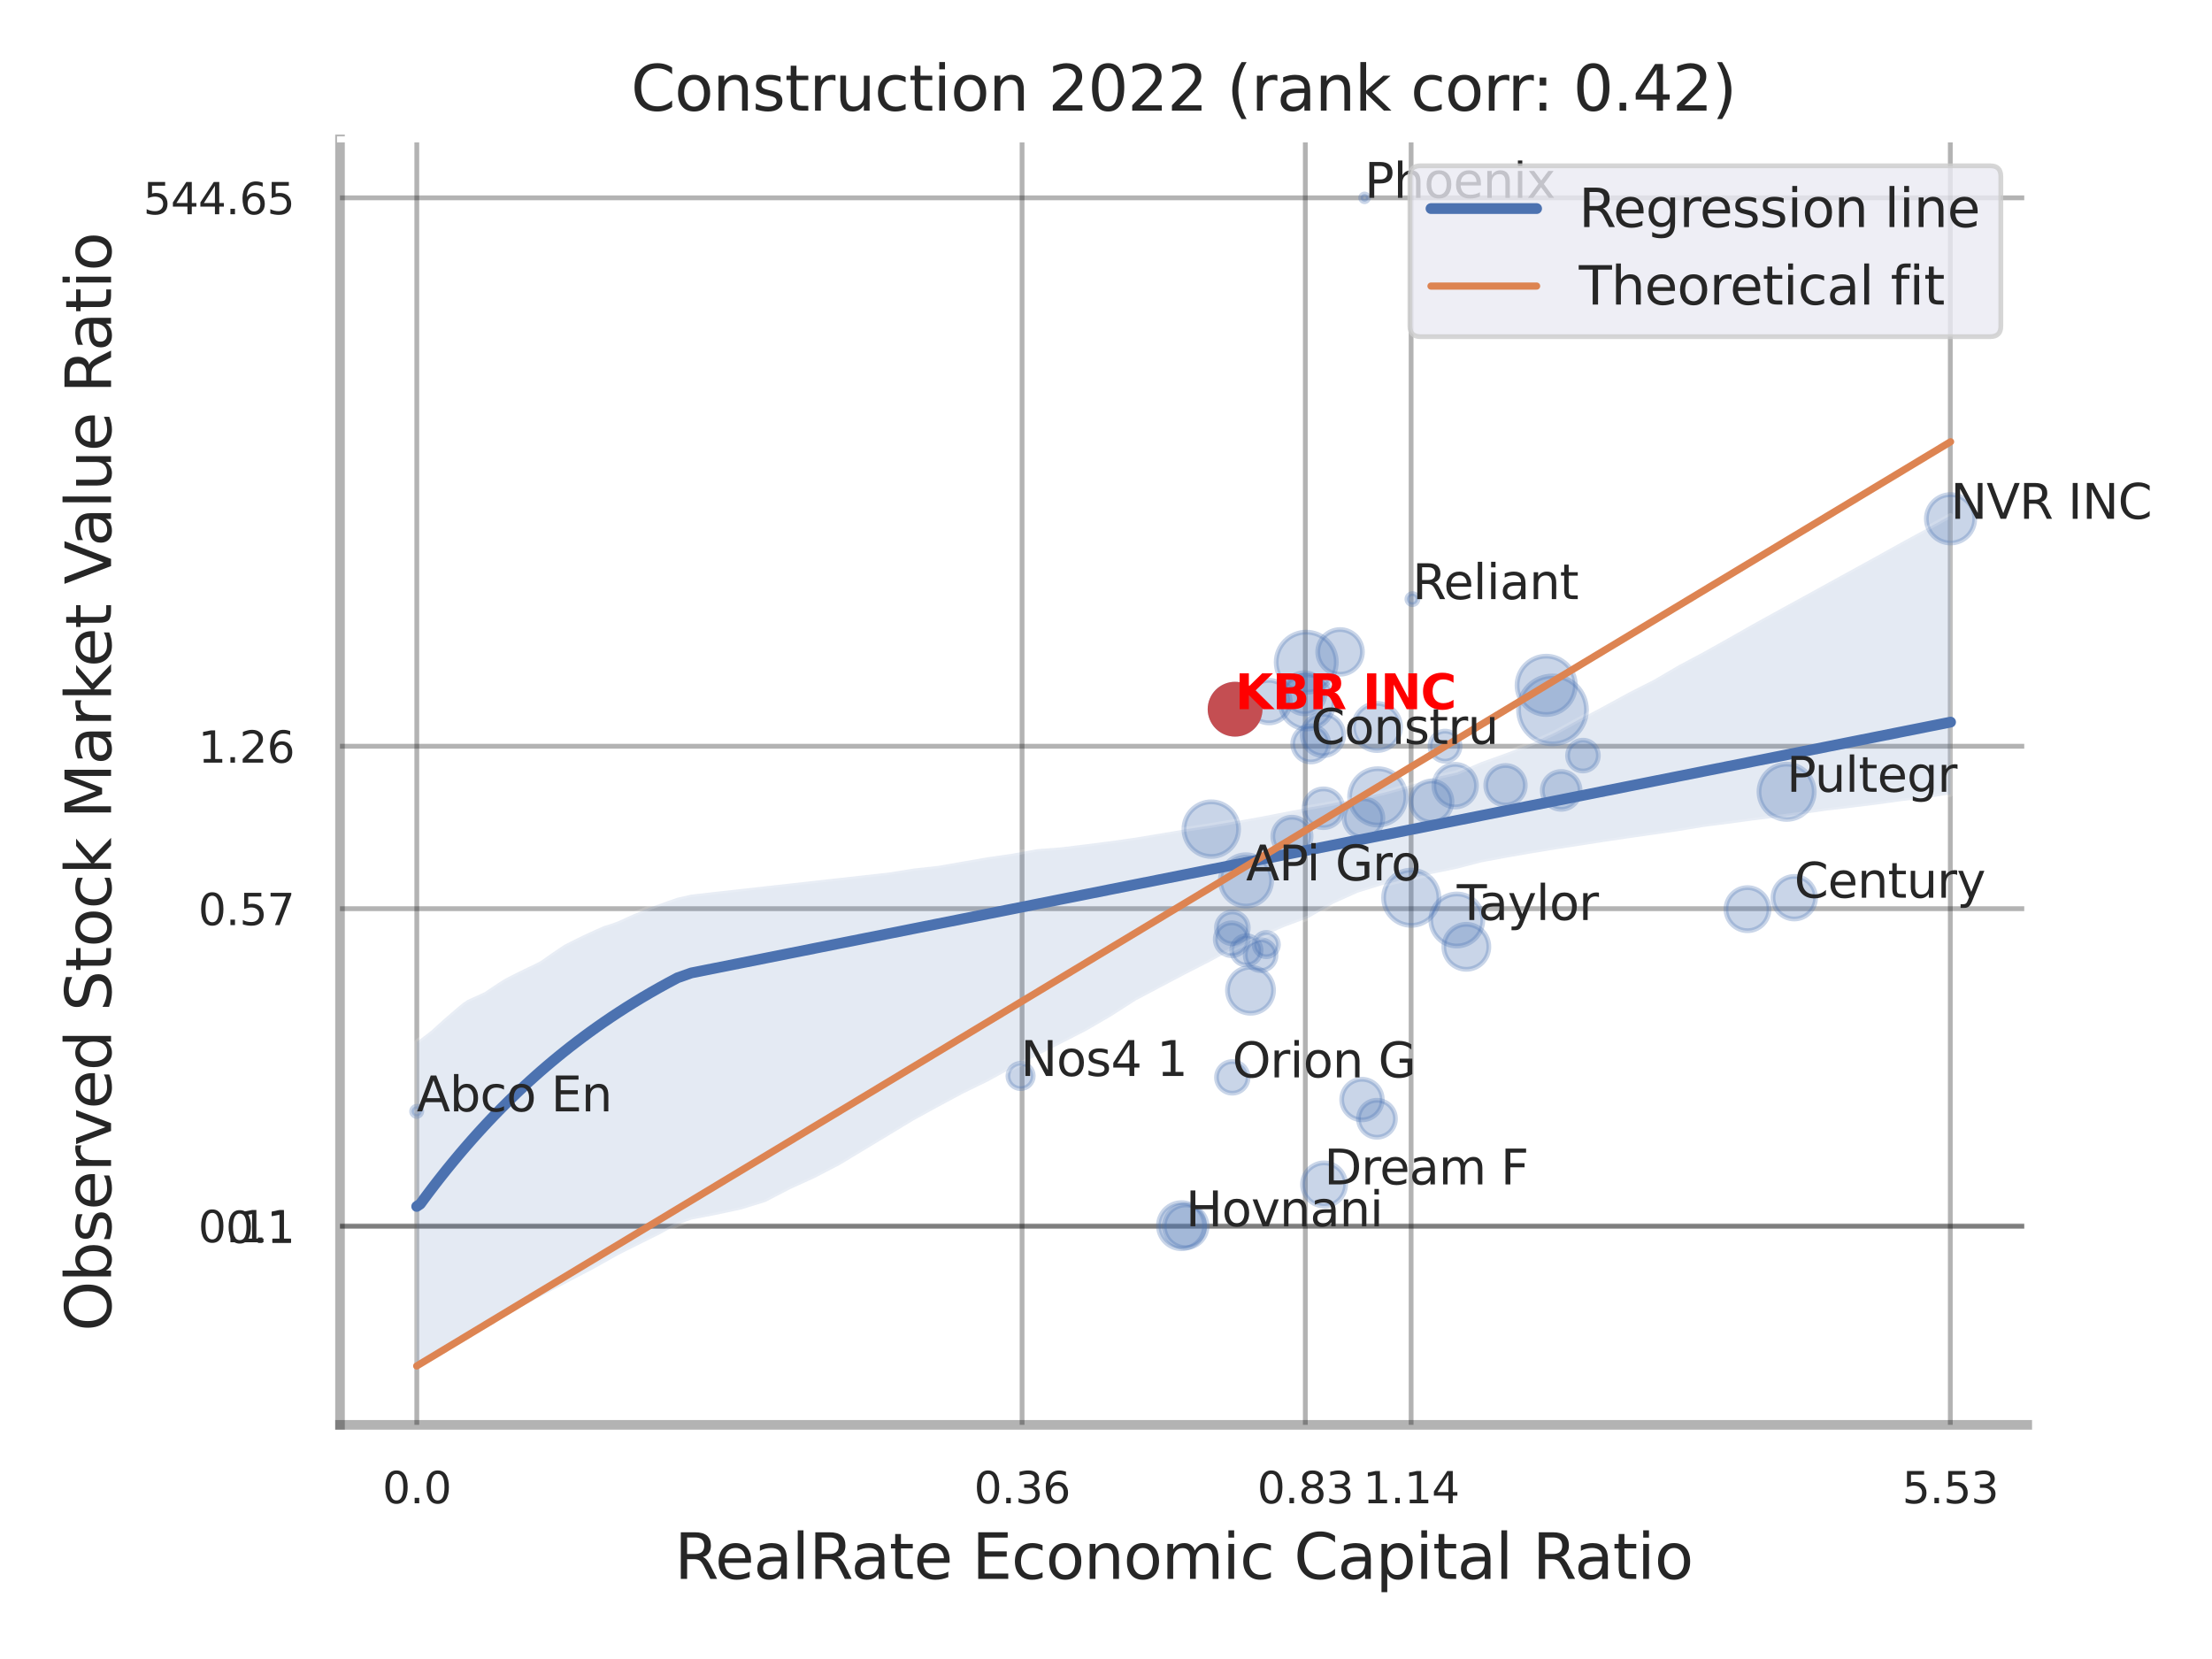 <?xml version="1.0" encoding="utf-8" standalone="no"?>
<!DOCTYPE svg PUBLIC "-//W3C//DTD SVG 1.1//EN"
  "http://www.w3.org/Graphics/SVG/1.1/DTD/svg11.dtd">
<svg xmlns:xlink="http://www.w3.org/1999/xlink" width="460.8pt" height="345.6pt" viewBox="0 0 460.8 345.6" xmlns="http://www.w3.org/2000/svg" version="1.1">
 <defs>
  <style type="text/css">*{stroke-linejoin: round; stroke-linecap: butt}</style>
 </defs>
 <g id="figure_1">
  <g id="patch_1">
   <path d="M 0 345.6 
L 460.8 345.6 
L 460.8 0 
L 0 0 
z
" style="fill: #ffffff"/>
  </g>
  <g id="axes_1">
   <g id="patch_2">
    <path d="M 70.83 296.82 
L 422.313 296.82 
L 422.313 29.04 
L 70.83 29.04 
z
" style="fill: #ffffff"/>
   </g>
   <g id="matplotlib.axis_1">
    <g id="xtick_1">
     <g id="line2d_1">
      <path d="M 86.826 296.82 
L 86.826 29.04 
" clip-path="url(#p93d0bc6cd1)" style="fill: none; stroke: #000000; stroke-opacity: 0.3; stroke-linecap: round"/>
     </g>
     <g id="text_1">
      <!-- 0.0 -->
      <g style="fill: #262626" transform="translate(79.67 313.159) scale(0.09 -0.09)">
       <defs>
        <path id="DejaVuSans-30" d="M 2034 4250 
Q 1547 4250 1301 3770 
Q 1056 3291 1056 2328 
Q 1056 1369 1301 889 
Q 1547 409 2034 409 
Q 2525 409 2770 889 
Q 3016 1369 3016 2328 
Q 3016 3291 2770 3770 
Q 2525 4250 2034 4250 
z
M 2034 4750 
Q 2819 4750 3233 4129 
Q 3647 3509 3647 2328 
Q 3647 1150 3233 529 
Q 2819 -91 2034 -91 
Q 1250 -91 836 529 
Q 422 1150 422 2328 
Q 422 3509 836 4129 
Q 1250 4750 2034 4750 
z
" transform="scale(0.016)"/>
        <path id="DejaVuSans-2e" d="M 684 794 
L 1344 794 
L 1344 0 
L 684 0 
L 684 794 
z
" transform="scale(0.016)"/>
       </defs>
       <use xlink:href="#DejaVuSans-30"/>
       <use xlink:href="#DejaVuSans-2e" x="63.623"/>
       <use xlink:href="#DejaVuSans-30" x="95.41"/>
      </g>
     </g>
    </g>
    <g id="xtick_2">
     <g id="line2d_2">
      <path d="M 212.917 296.82 
L 212.917 29.04 
" clip-path="url(#p93d0bc6cd1)" style="fill: none; stroke: #000000; stroke-opacity: 0.3; stroke-linecap: round"/>
     </g>
     <g id="text_2">
      <!-- 0.36 -->
      <g style="fill: #262626" transform="translate(202.898 313.159) scale(0.09 -0.09)">
       <defs>
        <path id="DejaVuSans-33" d="M 2597 2516 
Q 3050 2419 3304 2112 
Q 3559 1806 3559 1356 
Q 3559 666 3084 287 
Q 2609 -91 1734 -91 
Q 1441 -91 1130 -33 
Q 819 25 488 141 
L 488 750 
Q 750 597 1062 519 
Q 1375 441 1716 441 
Q 2309 441 2620 675 
Q 2931 909 2931 1356 
Q 2931 1769 2642 2001 
Q 2353 2234 1838 2234 
L 1294 2234 
L 1294 2753 
L 1863 2753 
Q 2328 2753 2575 2939 
Q 2822 3125 2822 3475 
Q 2822 3834 2567 4026 
Q 2313 4219 1838 4219 
Q 1578 4219 1281 4162 
Q 984 4106 628 3988 
L 628 4550 
Q 988 4650 1302 4700 
Q 1616 4750 1894 4750 
Q 2613 4750 3031 4423 
Q 3450 4097 3450 3541 
Q 3450 3153 3228 2886 
Q 3006 2619 2597 2516 
z
" transform="scale(0.016)"/>
        <path id="DejaVuSans-36" d="M 2113 2584 
Q 1688 2584 1439 2293 
Q 1191 2003 1191 1497 
Q 1191 994 1439 701 
Q 1688 409 2113 409 
Q 2538 409 2786 701 
Q 3034 994 3034 1497 
Q 3034 2003 2786 2293 
Q 2538 2584 2113 2584 
z
M 3366 4563 
L 3366 3988 
Q 3128 4100 2886 4159 
Q 2644 4219 2406 4219 
Q 1781 4219 1451 3797 
Q 1122 3375 1075 2522 
Q 1259 2794 1537 2939 
Q 1816 3084 2150 3084 
Q 2853 3084 3261 2657 
Q 3669 2231 3669 1497 
Q 3669 778 3244 343 
Q 2819 -91 2113 -91 
Q 1303 -91 875 529 
Q 447 1150 447 2328 
Q 447 3434 972 4092 
Q 1497 4750 2381 4750 
Q 2619 4750 2861 4703 
Q 3103 4656 3366 4563 
z
" transform="scale(0.016)"/>
       </defs>
       <use xlink:href="#DejaVuSans-30"/>
       <use xlink:href="#DejaVuSans-2e" x="63.623"/>
       <use xlink:href="#DejaVuSans-33" x="95.41"/>
       <use xlink:href="#DejaVuSans-36" x="159.033"/>
      </g>
     </g>
    </g>
    <g id="xtick_3">
     <g id="line2d_3">
      <path d="M 271.922 296.82 
L 271.922 29.04 
" clip-path="url(#p93d0bc6cd1)" style="fill: none; stroke: #000000; stroke-opacity: 0.3; stroke-linecap: round"/>
     </g>
     <g id="text_3">
      <!-- 0.83 -->
      <g style="fill: #262626" transform="translate(261.903 313.159) scale(0.09 -0.09)">
       <defs>
        <path id="DejaVuSans-38" d="M 2034 2216 
Q 1584 2216 1326 1975 
Q 1069 1734 1069 1313 
Q 1069 891 1326 650 
Q 1584 409 2034 409 
Q 2484 409 2743 651 
Q 3003 894 3003 1313 
Q 3003 1734 2745 1975 
Q 2488 2216 2034 2216 
z
M 1403 2484 
Q 997 2584 770 2862 
Q 544 3141 544 3541 
Q 544 4100 942 4425 
Q 1341 4750 2034 4750 
Q 2731 4750 3128 4425 
Q 3525 4100 3525 3541 
Q 3525 3141 3298 2862 
Q 3072 2584 2669 2484 
Q 3125 2378 3379 2068 
Q 3634 1759 3634 1313 
Q 3634 634 3220 271 
Q 2806 -91 2034 -91 
Q 1263 -91 848 271 
Q 434 634 434 1313 
Q 434 1759 690 2068 
Q 947 2378 1403 2484 
z
M 1172 3481 
Q 1172 3119 1398 2916 
Q 1625 2713 2034 2713 
Q 2441 2713 2670 2916 
Q 2900 3119 2900 3481 
Q 2900 3844 2670 4047 
Q 2441 4250 2034 4250 
Q 1625 4250 1398 4047 
Q 1172 3844 1172 3481 
z
" transform="scale(0.016)"/>
       </defs>
       <use xlink:href="#DejaVuSans-30"/>
       <use xlink:href="#DejaVuSans-2e" x="63.623"/>
       <use xlink:href="#DejaVuSans-38" x="95.41"/>
       <use xlink:href="#DejaVuSans-33" x="159.033"/>
      </g>
     </g>
    </g>
    <g id="xtick_4">
     <g id="line2d_4">
      <path d="M 293.96 296.82 
L 293.96 29.04 
" clip-path="url(#p93d0bc6cd1)" style="fill: none; stroke: #000000; stroke-opacity: 0.3; stroke-linecap: round"/>
     </g>
     <g id="text_4">
      <!-- 1.14 -->
      <g style="fill: #262626" transform="translate(283.941 313.159) scale(0.09 -0.09)">
       <defs>
        <path id="DejaVuSans-31" d="M 794 531 
L 1825 531 
L 1825 4091 
L 703 3866 
L 703 4441 
L 1819 4666 
L 2450 4666 
L 2450 531 
L 3481 531 
L 3481 0 
L 794 0 
L 794 531 
z
" transform="scale(0.016)"/>
        <path id="DejaVuSans-34" d="M 2419 4116 
L 825 1625 
L 2419 1625 
L 2419 4116 
z
M 2253 4666 
L 3047 4666 
L 3047 1625 
L 3713 1625 
L 3713 1100 
L 3047 1100 
L 3047 0 
L 2419 0 
L 2419 1100 
L 313 1100 
L 313 1709 
L 2253 4666 
z
" transform="scale(0.016)"/>
       </defs>
       <use xlink:href="#DejaVuSans-31"/>
       <use xlink:href="#DejaVuSans-2e" x="63.623"/>
       <use xlink:href="#DejaVuSans-31" x="95.41"/>
       <use xlink:href="#DejaVuSans-34" x="159.033"/>
      </g>
     </g>
    </g>
    <g id="xtick_5">
     <g id="line2d_5">
      <path d="M 406.284 296.82 
L 406.284 29.04 
" clip-path="url(#p93d0bc6cd1)" style="fill: none; stroke: #000000; stroke-opacity: 0.3; stroke-linecap: round"/>
     </g>
     <g id="text_5">
      <!-- 5.53 -->
      <g style="fill: #262626" transform="translate(396.264 313.159) scale(0.09 -0.09)">
       <defs>
        <path id="DejaVuSans-35" d="M 691 4666 
L 3169 4666 
L 3169 4134 
L 1269 4134 
L 1269 2991 
Q 1406 3038 1543 3061 
Q 1681 3084 1819 3084 
Q 2600 3084 3056 2656 
Q 3513 2228 3513 1497 
Q 3513 744 3044 326 
Q 2575 -91 1722 -91 
Q 1428 -91 1123 -41 
Q 819 9 494 109 
L 494 744 
Q 775 591 1075 516 
Q 1375 441 1709 441 
Q 2250 441 2565 725 
Q 2881 1009 2881 1497 
Q 2881 1984 2565 2268 
Q 2250 2553 1709 2553 
Q 1456 2553 1204 2497 
Q 953 2441 691 2322 
L 691 4666 
z
" transform="scale(0.016)"/>
       </defs>
       <use xlink:href="#DejaVuSans-35"/>
       <use xlink:href="#DejaVuSans-2e" x="63.623"/>
       <use xlink:href="#DejaVuSans-35" x="95.41"/>
       <use xlink:href="#DejaVuSans-33" x="159.033"/>
      </g>
     </g>
    </g>
    <g id="xtick_6"/>
    <g id="xtick_7"/>
    <g id="text_6">
     <!-- RealRate Economic Capital Ratio -->
     <g style="fill: #262626" transform="translate(140.518 328.908) scale(0.13 -0.13)">
      <defs>
       <path id="DejaVuSans-52" d="M 2841 2188 
Q 3044 2119 3236 1894 
Q 3428 1669 3622 1275 
L 4263 0 
L 3584 0 
L 2988 1197 
Q 2756 1666 2539 1819 
Q 2322 1972 1947 1972 
L 1259 1972 
L 1259 0 
L 628 0 
L 628 4666 
L 2053 4666 
Q 2853 4666 3247 4331 
Q 3641 3997 3641 3322 
Q 3641 2881 3436 2590 
Q 3231 2300 2841 2188 
z
M 1259 4147 
L 1259 2491 
L 2053 2491 
Q 2509 2491 2742 2702 
Q 2975 2913 2975 3322 
Q 2975 3731 2742 3939 
Q 2509 4147 2053 4147 
L 1259 4147 
z
" transform="scale(0.016)"/>
       <path id="DejaVuSans-65" d="M 3597 1894 
L 3597 1613 
L 953 1613 
Q 991 1019 1311 708 
Q 1631 397 2203 397 
Q 2534 397 2845 478 
Q 3156 559 3463 722 
L 3463 178 
Q 3153 47 2828 -22 
Q 2503 -91 2169 -91 
Q 1331 -91 842 396 
Q 353 884 353 1716 
Q 353 2575 817 3079 
Q 1281 3584 2069 3584 
Q 2775 3584 3186 3129 
Q 3597 2675 3597 1894 
z
M 3022 2063 
Q 3016 2534 2758 2815 
Q 2500 3097 2075 3097 
Q 1594 3097 1305 2825 
Q 1016 2553 972 2059 
L 3022 2063 
z
" transform="scale(0.016)"/>
       <path id="DejaVuSans-61" d="M 2194 1759 
Q 1497 1759 1228 1600 
Q 959 1441 959 1056 
Q 959 750 1161 570 
Q 1363 391 1709 391 
Q 2188 391 2477 730 
Q 2766 1069 2766 1631 
L 2766 1759 
L 2194 1759 
z
M 3341 1997 
L 3341 0 
L 2766 0 
L 2766 531 
Q 2569 213 2275 61 
Q 1981 -91 1556 -91 
Q 1019 -91 701 211 
Q 384 513 384 1019 
Q 384 1609 779 1909 
Q 1175 2209 1959 2209 
L 2766 2209 
L 2766 2266 
Q 2766 2663 2505 2880 
Q 2244 3097 1772 3097 
Q 1472 3097 1187 3025 
Q 903 2953 641 2809 
L 641 3341 
Q 956 3463 1253 3523 
Q 1550 3584 1831 3584 
Q 2591 3584 2966 3190 
Q 3341 2797 3341 1997 
z
" transform="scale(0.016)"/>
       <path id="DejaVuSans-6c" d="M 603 4863 
L 1178 4863 
L 1178 0 
L 603 0 
L 603 4863 
z
" transform="scale(0.016)"/>
       <path id="DejaVuSans-74" d="M 1172 4494 
L 1172 3500 
L 2356 3500 
L 2356 3053 
L 1172 3053 
L 1172 1153 
Q 1172 725 1289 603 
Q 1406 481 1766 481 
L 2356 481 
L 2356 0 
L 1766 0 
Q 1100 0 847 248 
Q 594 497 594 1153 
L 594 3053 
L 172 3053 
L 172 3500 
L 594 3500 
L 594 4494 
L 1172 4494 
z
" transform="scale(0.016)"/>
       <path id="DejaVuSans-20" transform="scale(0.016)"/>
       <path id="DejaVuSans-45" d="M 628 4666 
L 3578 4666 
L 3578 4134 
L 1259 4134 
L 1259 2753 
L 3481 2753 
L 3481 2222 
L 1259 2222 
L 1259 531 
L 3634 531 
L 3634 0 
L 628 0 
L 628 4666 
z
" transform="scale(0.016)"/>
       <path id="DejaVuSans-63" d="M 3122 3366 
L 3122 2828 
Q 2878 2963 2633 3030 
Q 2388 3097 2138 3097 
Q 1578 3097 1268 2742 
Q 959 2388 959 1747 
Q 959 1106 1268 751 
Q 1578 397 2138 397 
Q 2388 397 2633 464 
Q 2878 531 3122 666 
L 3122 134 
Q 2881 22 2623 -34 
Q 2366 -91 2075 -91 
Q 1284 -91 818 406 
Q 353 903 353 1747 
Q 353 2603 823 3093 
Q 1294 3584 2113 3584 
Q 2378 3584 2631 3529 
Q 2884 3475 3122 3366 
z
" transform="scale(0.016)"/>
       <path id="DejaVuSans-6f" d="M 1959 3097 
Q 1497 3097 1228 2736 
Q 959 2375 959 1747 
Q 959 1119 1226 758 
Q 1494 397 1959 397 
Q 2419 397 2687 759 
Q 2956 1122 2956 1747 
Q 2956 2369 2687 2733 
Q 2419 3097 1959 3097 
z
M 1959 3584 
Q 2709 3584 3137 3096 
Q 3566 2609 3566 1747 
Q 3566 888 3137 398 
Q 2709 -91 1959 -91 
Q 1206 -91 779 398 
Q 353 888 353 1747 
Q 353 2609 779 3096 
Q 1206 3584 1959 3584 
z
" transform="scale(0.016)"/>
       <path id="DejaVuSans-6e" d="M 3513 2113 
L 3513 0 
L 2938 0 
L 2938 2094 
Q 2938 2591 2744 2837 
Q 2550 3084 2163 3084 
Q 1697 3084 1428 2787 
Q 1159 2491 1159 1978 
L 1159 0 
L 581 0 
L 581 3500 
L 1159 3500 
L 1159 2956 
Q 1366 3272 1645 3428 
Q 1925 3584 2291 3584 
Q 2894 3584 3203 3211 
Q 3513 2838 3513 2113 
z
" transform="scale(0.016)"/>
       <path id="DejaVuSans-6d" d="M 3328 2828 
Q 3544 3216 3844 3400 
Q 4144 3584 4550 3584 
Q 5097 3584 5394 3201 
Q 5691 2819 5691 2113 
L 5691 0 
L 5113 0 
L 5113 2094 
Q 5113 2597 4934 2840 
Q 4756 3084 4391 3084 
Q 3944 3084 3684 2787 
Q 3425 2491 3425 1978 
L 3425 0 
L 2847 0 
L 2847 2094 
Q 2847 2600 2669 2842 
Q 2491 3084 2119 3084 
Q 1678 3084 1418 2786 
Q 1159 2488 1159 1978 
L 1159 0 
L 581 0 
L 581 3500 
L 1159 3500 
L 1159 2956 
Q 1356 3278 1631 3431 
Q 1906 3584 2284 3584 
Q 2666 3584 2933 3390 
Q 3200 3197 3328 2828 
z
" transform="scale(0.016)"/>
       <path id="DejaVuSans-69" d="M 603 3500 
L 1178 3500 
L 1178 0 
L 603 0 
L 603 3500 
z
M 603 4863 
L 1178 4863 
L 1178 4134 
L 603 4134 
L 603 4863 
z
" transform="scale(0.016)"/>
       <path id="DejaVuSans-43" d="M 4122 4306 
L 4122 3641 
Q 3803 3938 3442 4084 
Q 3081 4231 2675 4231 
Q 1875 4231 1450 3742 
Q 1025 3253 1025 2328 
Q 1025 1406 1450 917 
Q 1875 428 2675 428 
Q 3081 428 3442 575 
Q 3803 722 4122 1019 
L 4122 359 
Q 3791 134 3420 21 
Q 3050 -91 2638 -91 
Q 1578 -91 968 557 
Q 359 1206 359 2328 
Q 359 3453 968 4101 
Q 1578 4750 2638 4750 
Q 3056 4750 3426 4639 
Q 3797 4528 4122 4306 
z
" transform="scale(0.016)"/>
       <path id="DejaVuSans-70" d="M 1159 525 
L 1159 -1331 
L 581 -1331 
L 581 3500 
L 1159 3500 
L 1159 2969 
Q 1341 3281 1617 3432 
Q 1894 3584 2278 3584 
Q 2916 3584 3314 3078 
Q 3713 2572 3713 1747 
Q 3713 922 3314 415 
Q 2916 -91 2278 -91 
Q 1894 -91 1617 61 
Q 1341 213 1159 525 
z
M 3116 1747 
Q 3116 2381 2855 2742 
Q 2594 3103 2138 3103 
Q 1681 3103 1420 2742 
Q 1159 2381 1159 1747 
Q 1159 1113 1420 752 
Q 1681 391 2138 391 
Q 2594 391 2855 752 
Q 3116 1113 3116 1747 
z
" transform="scale(0.016)"/>
      </defs>
      <use xlink:href="#DejaVuSans-52"/>
      <use xlink:href="#DejaVuSans-65" x="64.982"/>
      <use xlink:href="#DejaVuSans-61" x="126.506"/>
      <use xlink:href="#DejaVuSans-6c" x="187.785"/>
      <use xlink:href="#DejaVuSans-52" x="215.568"/>
      <use xlink:href="#DejaVuSans-61" x="282.801"/>
      <use xlink:href="#DejaVuSans-74" x="344.08"/>
      <use xlink:href="#DejaVuSans-65" x="383.289"/>
      <use xlink:href="#DejaVuSans-20" x="444.812"/>
      <use xlink:href="#DejaVuSans-45" x="476.6"/>
      <use xlink:href="#DejaVuSans-63" x="539.783"/>
      <use xlink:href="#DejaVuSans-6f" x="594.764"/>
      <use xlink:href="#DejaVuSans-6e" x="655.945"/>
      <use xlink:href="#DejaVuSans-6f" x="719.324"/>
      <use xlink:href="#DejaVuSans-6d" x="780.506"/>
      <use xlink:href="#DejaVuSans-69" x="877.918"/>
      <use xlink:href="#DejaVuSans-63" x="905.701"/>
      <use xlink:href="#DejaVuSans-20" x="960.682"/>
      <use xlink:href="#DejaVuSans-43" x="992.469"/>
      <use xlink:href="#DejaVuSans-61" x="1062.293"/>
      <use xlink:href="#DejaVuSans-70" x="1123.572"/>
      <use xlink:href="#DejaVuSans-69" x="1187.049"/>
      <use xlink:href="#DejaVuSans-74" x="1214.832"/>
      <use xlink:href="#DejaVuSans-61" x="1254.041"/>
      <use xlink:href="#DejaVuSans-6c" x="1315.32"/>
      <use xlink:href="#DejaVuSans-20" x="1343.104"/>
      <use xlink:href="#DejaVuSans-52" x="1374.891"/>
      <use xlink:href="#DejaVuSans-61" x="1442.123"/>
      <use xlink:href="#DejaVuSans-74" x="1503.402"/>
      <use xlink:href="#DejaVuSans-69" x="1542.611"/>
      <use xlink:href="#DejaVuSans-6f" x="1570.395"/>
     </g>
    </g>
   </g>
   <g id="matplotlib.axis_2">
    <g id="ytick_1">
     <g id="line2d_6">
      <path d="M 70.83 255.513 
L 422.313 255.513 
" clip-path="url(#p93d0bc6cd1)" style="fill: none; stroke: #000000; stroke-opacity: 0.3; stroke-linecap: round"/>
     </g>
     <g id="text_7">
      <!-- 0.1 -->
      <g style="fill: #262626" transform="translate(47.017 258.933) scale(0.09 -0.09)">
       <use xlink:href="#DejaVuSans-30"/>
       <use xlink:href="#DejaVuSans-2e" x="63.623"/>
       <use xlink:href="#DejaVuSans-31" x="95.41"/>
      </g>
     </g>
    </g>
    <g id="ytick_2">
     <g id="line2d_7">
      <path d="M 70.83 255.367 
L 422.313 255.367 
" clip-path="url(#p93d0bc6cd1)" style="fill: none; stroke: #000000; stroke-opacity: 0.3; stroke-linecap: round"/>
     </g>
     <g id="text_8">
      <!-- 0.11 -->
      <g style="fill: #262626" transform="translate(41.291 258.786) scale(0.09 -0.09)">
       <use xlink:href="#DejaVuSans-30"/>
       <use xlink:href="#DejaVuSans-2e" x="63.623"/>
       <use xlink:href="#DejaVuSans-31" x="95.41"/>
       <use xlink:href="#DejaVuSans-31" x="159.033"/>
      </g>
     </g>
    </g>
    <g id="ytick_3">
     <g id="line2d_8">
      <path d="M 70.83 189.295 
L 422.313 189.295 
" clip-path="url(#p93d0bc6cd1)" style="fill: none; stroke: #000000; stroke-opacity: 0.3; stroke-linecap: round"/>
     </g>
     <g id="text_9">
      <!-- 0.57 -->
      <g style="fill: #262626" transform="translate(41.291 192.715) scale(0.09 -0.09)">
       <defs>
        <path id="DejaVuSans-37" d="M 525 4666 
L 3525 4666 
L 3525 4397 
L 1831 0 
L 1172 0 
L 2766 4134 
L 525 4134 
L 525 4666 
z
" transform="scale(0.016)"/>
       </defs>
       <use xlink:href="#DejaVuSans-30"/>
       <use xlink:href="#DejaVuSans-2e" x="63.623"/>
       <use xlink:href="#DejaVuSans-35" x="95.41"/>
       <use xlink:href="#DejaVuSans-37" x="159.033"/>
      </g>
     </g>
    </g>
    <g id="ytick_4">
     <g id="line2d_9">
      <path d="M 70.83 155.455 
L 422.313 155.455 
" clip-path="url(#p93d0bc6cd1)" style="fill: none; stroke: #000000; stroke-opacity: 0.3; stroke-linecap: round"/>
     </g>
     <g id="text_10">
      <!-- 1.26 -->
      <g style="fill: #262626" transform="translate(41.291 158.874) scale(0.09 -0.09)">
       <defs>
        <path id="DejaVuSans-32" d="M 1228 531 
L 3431 531 
L 3431 0 
L 469 0 
L 469 531 
Q 828 903 1448 1529 
Q 2069 2156 2228 2338 
Q 2531 2678 2651 2914 
Q 2772 3150 2772 3378 
Q 2772 3750 2511 3984 
Q 2250 4219 1831 4219 
Q 1534 4219 1204 4116 
Q 875 4013 500 3803 
L 500 4441 
Q 881 4594 1212 4672 
Q 1544 4750 1819 4750 
Q 2544 4750 2975 4387 
Q 3406 4025 3406 3419 
Q 3406 3131 3298 2873 
Q 3191 2616 2906 2266 
Q 2828 2175 2409 1742 
Q 1991 1309 1228 531 
z
" transform="scale(0.016)"/>
       </defs>
       <use xlink:href="#DejaVuSans-31"/>
       <use xlink:href="#DejaVuSans-2e" x="63.623"/>
       <use xlink:href="#DejaVuSans-32" x="95.41"/>
       <use xlink:href="#DejaVuSans-36" x="159.033"/>
      </g>
     </g>
    </g>
    <g id="ytick_5">
     <g id="line2d_10">
      <path d="M 70.83 41.213 
L 422.313 41.213 
" clip-path="url(#p93d0bc6cd1)" style="fill: none; stroke: #000000; stroke-opacity: 0.3; stroke-linecap: round"/>
     </g>
     <g id="text_11">
      <!-- 544.65 -->
      <g style="fill: #262626" transform="translate(29.838 44.632) scale(0.09 -0.09)">
       <use xlink:href="#DejaVuSans-35"/>
       <use xlink:href="#DejaVuSans-34" x="63.623"/>
       <use xlink:href="#DejaVuSans-34" x="127.246"/>
       <use xlink:href="#DejaVuSans-2e" x="190.869"/>
       <use xlink:href="#DejaVuSans-36" x="222.656"/>
       <use xlink:href="#DejaVuSans-35" x="286.279"/>
      </g>
     </g>
    </g>
    <g id="ytick_6"/>
    <g id="ytick_7"/>
    <g id="ytick_8"/>
    <g id="text_12">
     <!-- Observed Stock Market Value Ratio -->
     <g style="fill: #262626" transform="translate(23.135 277.332) rotate(-90) scale(0.13 -0.13)">
      <defs>
       <path id="DejaVuSans-4f" d="M 2522 4238 
Q 1834 4238 1429 3725 
Q 1025 3213 1025 2328 
Q 1025 1447 1429 934 
Q 1834 422 2522 422 
Q 3209 422 3611 934 
Q 4013 1447 4013 2328 
Q 4013 3213 3611 3725 
Q 3209 4238 2522 4238 
z
M 2522 4750 
Q 3503 4750 4090 4092 
Q 4678 3434 4678 2328 
Q 4678 1225 4090 567 
Q 3503 -91 2522 -91 
Q 1538 -91 948 565 
Q 359 1222 359 2328 
Q 359 3434 948 4092 
Q 1538 4750 2522 4750 
z
" transform="scale(0.016)"/>
       <path id="DejaVuSans-62" d="M 3116 1747 
Q 3116 2381 2855 2742 
Q 2594 3103 2138 3103 
Q 1681 3103 1420 2742 
Q 1159 2381 1159 1747 
Q 1159 1113 1420 752 
Q 1681 391 2138 391 
Q 2594 391 2855 752 
Q 3116 1113 3116 1747 
z
M 1159 2969 
Q 1341 3281 1617 3432 
Q 1894 3584 2278 3584 
Q 2916 3584 3314 3078 
Q 3713 2572 3713 1747 
Q 3713 922 3314 415 
Q 2916 -91 2278 -91 
Q 1894 -91 1617 61 
Q 1341 213 1159 525 
L 1159 0 
L 581 0 
L 581 4863 
L 1159 4863 
L 1159 2969 
z
" transform="scale(0.016)"/>
       <path id="DejaVuSans-73" d="M 2834 3397 
L 2834 2853 
Q 2591 2978 2328 3040 
Q 2066 3103 1784 3103 
Q 1356 3103 1142 2972 
Q 928 2841 928 2578 
Q 928 2378 1081 2264 
Q 1234 2150 1697 2047 
L 1894 2003 
Q 2506 1872 2764 1633 
Q 3022 1394 3022 966 
Q 3022 478 2636 193 
Q 2250 -91 1575 -91 
Q 1294 -91 989 -36 
Q 684 19 347 128 
L 347 722 
Q 666 556 975 473 
Q 1284 391 1588 391 
Q 1994 391 2212 530 
Q 2431 669 2431 922 
Q 2431 1156 2273 1281 
Q 2116 1406 1581 1522 
L 1381 1569 
Q 847 1681 609 1914 
Q 372 2147 372 2553 
Q 372 3047 722 3315 
Q 1072 3584 1716 3584 
Q 2034 3584 2315 3537 
Q 2597 3491 2834 3397 
z
" transform="scale(0.016)"/>
       <path id="DejaVuSans-72" d="M 2631 2963 
Q 2534 3019 2420 3045 
Q 2306 3072 2169 3072 
Q 1681 3072 1420 2755 
Q 1159 2438 1159 1844 
L 1159 0 
L 581 0 
L 581 3500 
L 1159 3500 
L 1159 2956 
Q 1341 3275 1631 3429 
Q 1922 3584 2338 3584 
Q 2397 3584 2469 3576 
Q 2541 3569 2628 3553 
L 2631 2963 
z
" transform="scale(0.016)"/>
       <path id="DejaVuSans-76" d="M 191 3500 
L 800 3500 
L 1894 563 
L 2988 3500 
L 3597 3500 
L 2284 0 
L 1503 0 
L 191 3500 
z
" transform="scale(0.016)"/>
       <path id="DejaVuSans-64" d="M 2906 2969 
L 2906 4863 
L 3481 4863 
L 3481 0 
L 2906 0 
L 2906 525 
Q 2725 213 2448 61 
Q 2172 -91 1784 -91 
Q 1150 -91 751 415 
Q 353 922 353 1747 
Q 353 2572 751 3078 
Q 1150 3584 1784 3584 
Q 2172 3584 2448 3432 
Q 2725 3281 2906 2969 
z
M 947 1747 
Q 947 1113 1208 752 
Q 1469 391 1925 391 
Q 2381 391 2643 752 
Q 2906 1113 2906 1747 
Q 2906 2381 2643 2742 
Q 2381 3103 1925 3103 
Q 1469 3103 1208 2742 
Q 947 2381 947 1747 
z
" transform="scale(0.016)"/>
       <path id="DejaVuSans-53" d="M 3425 4513 
L 3425 3897 
Q 3066 4069 2747 4153 
Q 2428 4238 2131 4238 
Q 1616 4238 1336 4038 
Q 1056 3838 1056 3469 
Q 1056 3159 1242 3001 
Q 1428 2844 1947 2747 
L 2328 2669 
Q 3034 2534 3370 2195 
Q 3706 1856 3706 1288 
Q 3706 609 3251 259 
Q 2797 -91 1919 -91 
Q 1588 -91 1214 -16 
Q 841 59 441 206 
L 441 856 
Q 825 641 1194 531 
Q 1563 422 1919 422 
Q 2459 422 2753 634 
Q 3047 847 3047 1241 
Q 3047 1584 2836 1778 
Q 2625 1972 2144 2069 
L 1759 2144 
Q 1053 2284 737 2584 
Q 422 2884 422 3419 
Q 422 4038 858 4394 
Q 1294 4750 2059 4750 
Q 2388 4750 2728 4690 
Q 3069 4631 3425 4513 
z
" transform="scale(0.016)"/>
       <path id="DejaVuSans-6b" d="M 581 4863 
L 1159 4863 
L 1159 1991 
L 2875 3500 
L 3609 3500 
L 1753 1863 
L 3688 0 
L 2938 0 
L 1159 1709 
L 1159 0 
L 581 0 
L 581 4863 
z
" transform="scale(0.016)"/>
       <path id="DejaVuSans-4d" d="M 628 4666 
L 1569 4666 
L 2759 1491 
L 3956 4666 
L 4897 4666 
L 4897 0 
L 4281 0 
L 4281 4097 
L 3078 897 
L 2444 897 
L 1241 4097 
L 1241 0 
L 628 0 
L 628 4666 
z
" transform="scale(0.016)"/>
       <path id="DejaVuSans-56" d="M 1831 0 
L 50 4666 
L 709 4666 
L 2188 738 
L 3669 4666 
L 4325 4666 
L 2547 0 
L 1831 0 
z
" transform="scale(0.016)"/>
       <path id="DejaVuSans-75" d="M 544 1381 
L 544 3500 
L 1119 3500 
L 1119 1403 
Q 1119 906 1312 657 
Q 1506 409 1894 409 
Q 2359 409 2629 706 
Q 2900 1003 2900 1516 
L 2900 3500 
L 3475 3500 
L 3475 0 
L 2900 0 
L 2900 538 
Q 2691 219 2414 64 
Q 2138 -91 1772 -91 
Q 1169 -91 856 284 
Q 544 659 544 1381 
z
M 1991 3584 
L 1991 3584 
z
" transform="scale(0.016)"/>
      </defs>
      <use xlink:href="#DejaVuSans-4f"/>
      <use xlink:href="#DejaVuSans-62" x="78.711"/>
      <use xlink:href="#DejaVuSans-73" x="142.188"/>
      <use xlink:href="#DejaVuSans-65" x="194.287"/>
      <use xlink:href="#DejaVuSans-72" x="255.811"/>
      <use xlink:href="#DejaVuSans-76" x="296.924"/>
      <use xlink:href="#DejaVuSans-65" x="356.104"/>
      <use xlink:href="#DejaVuSans-64" x="417.627"/>
      <use xlink:href="#DejaVuSans-20" x="481.104"/>
      <use xlink:href="#DejaVuSans-53" x="512.891"/>
      <use xlink:href="#DejaVuSans-74" x="576.367"/>
      <use xlink:href="#DejaVuSans-6f" x="615.576"/>
      <use xlink:href="#DejaVuSans-63" x="676.758"/>
      <use xlink:href="#DejaVuSans-6b" x="731.738"/>
      <use xlink:href="#DejaVuSans-20" x="789.648"/>
      <use xlink:href="#DejaVuSans-4d" x="821.436"/>
      <use xlink:href="#DejaVuSans-61" x="907.715"/>
      <use xlink:href="#DejaVuSans-72" x="968.994"/>
      <use xlink:href="#DejaVuSans-6b" x="1010.107"/>
      <use xlink:href="#DejaVuSans-65" x="1064.393"/>
      <use xlink:href="#DejaVuSans-74" x="1125.916"/>
      <use xlink:href="#DejaVuSans-20" x="1165.125"/>
      <use xlink:href="#DejaVuSans-56" x="1196.912"/>
      <use xlink:href="#DejaVuSans-61" x="1257.57"/>
      <use xlink:href="#DejaVuSans-6c" x="1318.85"/>
      <use xlink:href="#DejaVuSans-75" x="1346.633"/>
      <use xlink:href="#DejaVuSans-65" x="1410.012"/>
      <use xlink:href="#DejaVuSans-20" x="1471.535"/>
      <use xlink:href="#DejaVuSans-52" x="1503.322"/>
      <use xlink:href="#DejaVuSans-61" x="1570.555"/>
      <use xlink:href="#DejaVuSans-74" x="1631.834"/>
      <use xlink:href="#DejaVuSans-69" x="1671.043"/>
      <use xlink:href="#DejaVuSans-6f" x="1698.826"/>
     </g>
    </g>
   </g>
   <g id="PathCollection_1">
    <path d="M 252.327 178.418 
C 253.837 178.418 255.285 177.818 256.352 176.751 
C 257.42 175.683 258.02 174.235 258.02 172.725 
C 258.02 171.216 257.42 169.767 256.352 168.7 
C 255.285 167.632 253.837 167.032 252.327 167.032 
C 250.817 167.032 249.369 167.632 248.301 168.7 
C 247.234 169.767 246.634 171.216 246.634 172.725 
C 246.634 174.235 247.234 175.683 248.301 176.751 
C 249.369 177.818 250.817 178.418 252.327 178.418 
z
" clip-path="url(#p93d0bc6cd1)" style="fill: #4c72b0; fill-opacity: 0.3; stroke: #4c72b0; stroke-opacity: 0.3"/>
    <path d="M 322.106 148.844 
C 323.717 148.844 325.263 148.204 326.402 147.065 
C 327.542 145.925 328.182 144.38 328.182 142.768 
C 328.182 141.157 327.542 139.611 326.402 138.472 
C 325.263 137.333 323.717 136.692 322.106 136.692 
C 320.495 136.692 318.949 137.333 317.809 138.472 
C 316.67 139.611 316.03 141.157 316.03 142.768 
C 316.03 144.38 316.67 145.925 317.809 147.065 
C 318.949 148.204 320.495 148.844 322.106 148.844 
z
" clip-path="url(#p93d0bc6cd1)" style="fill: #4c72b0; fill-opacity: 0.3; stroke: #4c72b0; stroke-opacity: 0.3"/>
    <path d="M 264.356 150.596 
C 265.532 150.596 266.66 150.128 267.492 149.297 
C 268.323 148.465 268.79 147.337 268.79 146.161 
C 268.79 144.985 268.323 143.858 267.492 143.026 
C 266.66 142.195 265.532 141.727 264.356 141.727 
C 263.18 141.727 262.052 142.195 261.221 143.026 
C 260.389 143.858 259.922 144.985 259.922 146.161 
C 259.922 147.337 260.389 148.465 261.221 149.297 
C 262.052 150.128 263.18 150.596 264.356 150.596 
z
" clip-path="url(#p93d0bc6cd1)" style="fill: #4c72b0; fill-opacity: 0.3; stroke: #4c72b0; stroke-opacity: 0.3"/>
    <path d="M 246.127 260.132 
C 247.4 260.132 248.621 259.627 249.52 258.727 
C 250.42 257.827 250.926 256.606 250.926 255.333 
C 250.926 254.061 250.42 252.84 249.52 251.94 
C 248.621 251.04 247.4 250.534 246.127 250.534 
C 244.854 250.534 243.634 251.04 242.734 251.94 
C 241.834 252.84 241.328 254.061 241.328 255.333 
C 241.328 256.606 241.834 257.827 242.734 258.727 
C 243.634 259.627 244.854 260.132 246.127 260.132 
z
" clip-path="url(#p93d0bc6cd1)" style="fill: #4c72b0; fill-opacity: 0.3; stroke: #4c72b0; stroke-opacity: 0.3"/>
    <path d="M 329.76 160.608 
C 330.611 160.608 331.427 160.27 332.029 159.668 
C 332.63 159.067 332.968 158.25 332.968 157.399 
C 332.968 156.549 332.63 155.732 332.029 155.131 
C 331.427 154.529 330.611 154.191 329.76 154.191 
C 328.909 154.191 328.092 154.529 327.491 155.131 
C 326.889 155.732 326.551 156.549 326.551 157.399 
C 326.551 158.25 326.889 159.067 327.491 159.668 
C 328.092 160.27 328.909 160.608 329.76 160.608 
z
" clip-path="url(#p93d0bc6cd1)" style="fill: #4c72b0; fill-opacity: 0.3; stroke: #4c72b0; stroke-opacity: 0.3"/>
    <path d="M 301.026 158.571 
C 301.856 158.571 302.652 158.241 303.239 157.654 
C 303.826 157.067 304.156 156.271 304.156 155.441 
C 304.156 154.611 303.826 153.815 303.239 153.228 
C 302.652 152.641 301.856 152.312 301.026 152.312 
C 300.196 152.312 299.4 152.641 298.813 153.228 
C 298.226 153.815 297.897 154.611 297.897 155.441 
C 297.897 156.271 298.226 157.067 298.813 157.654 
C 299.4 158.241 300.196 158.571 301.026 158.571 
z
" clip-path="url(#p93d0bc6cd1)" style="fill: #4c72b0; fill-opacity: 0.3; stroke: #4c72b0; stroke-opacity: 0.3"/>
    <path d="M 272.271 151.857 
C 273.763 151.857 275.193 151.265 276.248 150.21 
C 277.303 149.155 277.896 147.724 277.896 146.232 
C 277.896 144.74 277.303 143.309 276.248 142.254 
C 275.193 141.199 273.763 140.607 272.271 140.607 
C 270.779 140.607 269.348 141.199 268.293 142.254 
C 267.238 143.309 266.645 144.74 266.645 146.232 
C 266.645 147.724 267.238 149.155 268.293 150.21 
C 269.348 151.265 270.779 151.857 272.271 151.857 
z
" clip-path="url(#p93d0bc6cd1)" style="fill: #4c72b0; fill-opacity: 0.3; stroke: #4c72b0; stroke-opacity: 0.3"/>
    <path d="M 246.999 259.909 
C 248.18 259.909 249.312 259.439 250.147 258.604 
C 250.982 257.769 251.451 256.637 251.451 255.456 
C 251.451 254.275 250.982 253.142 250.147 252.307 
C 249.312 251.472 248.18 251.003 246.999 251.003 
C 245.818 251.003 244.685 251.472 243.85 252.307 
C 243.015 253.142 242.546 254.275 242.546 255.456 
C 242.546 256.637 243.015 257.769 243.85 258.604 
C 244.685 259.439 245.818 259.909 246.999 259.909 
z
" clip-path="url(#p93d0bc6cd1)" style="fill: #4c72b0; fill-opacity: 0.3; stroke: #4c72b0; stroke-opacity: 0.3"/>
    <path d="M 275.6 157.416 
C 276.747 157.416 277.846 156.96 278.657 156.149 
C 279.468 155.338 279.924 154.239 279.924 153.092 
C 279.924 151.945 279.468 150.845 278.657 150.034 
C 277.846 149.224 276.747 148.768 275.6 148.768 
C 274.453 148.768 273.353 149.224 272.542 150.034 
C 271.732 150.845 271.276 151.945 271.276 153.092 
C 271.276 154.239 271.732 155.338 272.542 156.149 
C 273.353 156.96 274.453 157.416 275.6 157.416 
z
" clip-path="url(#p93d0bc6cd1)" style="fill: #4c72b0; fill-opacity: 0.3; stroke: #4c72b0; stroke-opacity: 0.3"/>
    <path d="M 293.986 192.772 
C 295.513 192.772 296.978 192.165 298.058 191.085 
C 299.138 190.005 299.745 188.541 299.745 187.013 
C 299.745 185.486 299.138 184.021 298.058 182.941 
C 296.978 181.861 295.513 181.255 293.986 181.255 
C 292.459 181.255 290.994 181.861 289.914 182.941 
C 288.834 184.021 288.227 185.486 288.227 187.013 
C 288.227 188.541 288.834 190.005 289.914 191.085 
C 290.994 192.165 292.459 192.772 293.986 192.772 
z
" clip-path="url(#p93d0bc6cd1)" style="fill: #4c72b0; fill-opacity: 0.3; stroke: #4c72b0; stroke-opacity: 0.3"/>
    <path d="M 305.466 201.924 
C 306.709 201.924 307.902 201.43 308.781 200.551 
C 309.66 199.672 310.154 198.479 310.154 197.236 
C 310.154 195.992 309.66 194.8 308.781 193.921 
C 307.902 193.042 306.709 192.548 305.466 192.548 
C 304.222 192.548 303.03 193.042 302.151 193.921 
C 301.271 194.8 300.777 195.992 300.777 197.236 
C 300.777 198.479 301.271 199.672 302.151 200.551 
C 303.03 201.43 304.222 201.924 305.466 201.924 
z
" clip-path="url(#p93d0bc6cd1)" style="fill: #4c72b0; fill-opacity: 0.3; stroke: #4c72b0; stroke-opacity: 0.3"/>
    <path d="M 372.186 170.697 
C 373.713 170.697 375.177 170.091 376.257 169.011 
C 377.337 167.931 377.943 166.467 377.943 164.94 
C 377.943 163.413 377.337 161.948 376.257 160.869 
C 375.177 159.789 373.713 159.182 372.186 159.182 
C 370.659 159.182 369.194 159.789 368.115 160.869 
C 367.035 161.948 366.428 163.413 366.428 164.94 
C 366.428 166.467 367.035 167.931 368.115 169.011 
C 369.194 170.091 370.659 170.697 372.186 170.697 
z
" clip-path="url(#p93d0bc6cd1)" style="fill: #4c72b0; fill-opacity: 0.3; stroke: #4c72b0; stroke-opacity: 0.3"/>
    <path d="M 284.038 174.471 
C 285.11 174.471 286.138 174.045 286.896 173.287 
C 287.654 172.529 288.079 171.501 288.079 170.429 
C 288.079 169.358 287.654 168.33 286.896 167.572 
C 286.138 166.814 285.11 166.388 284.038 166.388 
C 282.967 166.388 281.939 166.814 281.181 167.572 
C 280.423 168.33 279.997 169.358 279.997 170.429 
C 279.997 171.501 280.423 172.529 281.181 173.287 
C 281.939 174.045 282.967 174.471 284.038 174.471 
z
" clip-path="url(#p93d0bc6cd1)" style="fill: #4c72b0; fill-opacity: 0.3; stroke: #4c72b0; stroke-opacity: 0.3"/>
    <path d="M 303.137 168.105 
C 304.314 168.105 305.442 167.637 306.274 166.805 
C 307.106 165.973 307.574 164.844 307.574 163.668 
C 307.574 162.491 307.106 161.362 306.274 160.53 
C 305.442 159.698 304.314 159.231 303.137 159.231 
C 301.96 159.231 300.831 159.698 299.999 160.53 
C 299.167 161.362 298.7 162.491 298.7 163.668 
C 298.7 164.844 299.167 165.973 299.999 166.805 
C 300.831 167.637 301.96 168.105 303.137 168.105 
z
" clip-path="url(#p93d0bc6cd1)" style="fill: #4c72b0; fill-opacity: 0.3; stroke: #4c72b0; stroke-opacity: 0.3"/>
    <path d="M 256.722 196.603 
C 257.602 196.603 258.446 196.253 259.068 195.631 
C 259.69 195.01 260.039 194.166 260.039 193.286 
C 260.039 192.407 259.69 191.563 259.068 190.941 
C 258.446 190.319 257.602 189.97 256.722 189.97 
C 255.843 189.97 254.999 190.319 254.377 190.941 
C 253.755 191.563 253.406 192.407 253.406 193.286 
C 253.406 194.166 253.755 195.01 254.377 195.631 
C 254.999 196.253 255.843 196.603 256.722 196.603 
z
" clip-path="url(#p93d0bc6cd1)" style="fill: #4c72b0; fill-opacity: 0.3; stroke: #4c72b0; stroke-opacity: 0.3"/>
    <path d="M 269.138 178.213 
C 270.195 178.213 271.209 177.793 271.956 177.046 
C 272.704 176.298 273.124 175.285 273.124 174.228 
C 273.124 173.171 272.704 172.157 271.956 171.41 
C 271.209 170.662 270.195 170.242 269.138 170.242 
C 268.082 170.242 267.068 170.662 266.32 171.41 
C 265.573 172.157 265.153 173.171 265.153 174.228 
C 265.153 175.285 265.573 176.298 266.32 177.046 
C 267.068 177.793 268.082 178.213 269.138 178.213 
z
" clip-path="url(#p93d0bc6cd1)" style="fill: #4c72b0; fill-opacity: 0.3; stroke: #4c72b0; stroke-opacity: 0.3"/>
    <path d="M 323.418 154.959 
C 325.293 154.959 327.092 154.214 328.418 152.888 
C 329.744 151.562 330.489 149.763 330.489 147.888 
C 330.489 146.012 329.744 144.214 328.418 142.888 
C 327.092 141.562 325.293 140.817 323.418 140.817 
C 321.542 140.817 319.744 141.562 318.418 142.888 
C 317.092 144.214 316.346 146.012 316.346 147.888 
C 316.346 149.763 317.092 151.562 318.418 152.888 
C 319.744 154.214 321.542 154.959 323.418 154.959 
z
" clip-path="url(#p93d0bc6cd1)" style="fill: #4c72b0; fill-opacity: 0.3; stroke: #4c72b0; stroke-opacity: 0.3"/>
    <path d="M 406.336 113.117 
C 407.673 113.117 408.955 112.586 409.9 111.641 
C 410.845 110.695 411.376 109.413 411.376 108.077 
C 411.376 106.74 410.845 105.458 409.9 104.513 
C 408.955 103.568 407.673 103.037 406.336 103.037 
C 405 103.037 403.717 103.568 402.772 104.513 
C 401.827 105.458 401.296 106.74 401.296 108.077 
C 401.296 109.413 401.827 110.695 402.772 111.641 
C 403.717 112.586 405 113.117 406.336 113.117 
z
" clip-path="url(#p93d0bc6cd1)" style="fill: #4c72b0; fill-opacity: 0.3; stroke: #4c72b0; stroke-opacity: 0.3"/>
    <path d="M 283.728 233.287 
C 284.849 233.287 285.924 232.841 286.716 232.049 
C 287.509 231.256 287.954 230.181 287.954 229.06 
C 287.954 227.939 287.509 226.864 286.716 226.071 
C 285.924 225.279 284.849 224.833 283.728 224.833 
C 282.607 224.833 281.532 225.279 280.739 226.071 
C 279.946 226.864 279.501 227.939 279.501 229.06 
C 279.501 230.181 279.946 231.256 280.739 232.049 
C 281.532 232.841 282.607 233.287 283.728 233.287 
z
" clip-path="url(#p93d0bc6cd1)" style="fill: #4c72b0; fill-opacity: 0.3; stroke: #4c72b0; stroke-opacity: 0.3"/>
    <path d="M 279.16 140.456 
C 280.394 140.456 281.578 139.966 282.45 139.093 
C 283.323 138.221 283.813 137.037 283.813 135.803 
C 283.813 134.569 283.323 133.386 282.45 132.513 
C 281.578 131.641 280.394 131.15 279.16 131.15 
C 277.926 131.15 276.743 131.641 275.87 132.513 
C 274.997 133.386 274.507 134.569 274.507 135.803 
C 274.507 137.037 274.997 138.221 275.87 139.093 
C 276.743 139.966 277.926 140.456 279.16 140.456 
z
" clip-path="url(#p93d0bc6cd1)" style="fill: #4c72b0; fill-opacity: 0.3; stroke: #4c72b0; stroke-opacity: 0.3"/>
    <path d="M 275.7 172.414 
C 276.771 172.414 277.798 171.989 278.556 171.231 
C 279.313 170.474 279.739 169.447 279.739 168.376 
C 279.739 167.305 279.313 166.278 278.556 165.52 
C 277.798 164.763 276.771 164.337 275.7 164.337 
C 274.629 164.337 273.602 164.763 272.844 165.52 
C 272.087 166.278 271.662 167.305 271.662 168.376 
C 271.662 169.447 272.087 170.474 272.844 171.231 
C 273.602 171.989 274.629 172.414 275.7 172.414 
z
" clip-path="url(#p93d0bc6cd1)" style="fill: #4c72b0; fill-opacity: 0.3; stroke: #4c72b0; stroke-opacity: 0.3"/>
    <path d="M 272.118 144.209 
C 273.778 144.209 275.371 143.549 276.546 142.375 
C 277.72 141.201 278.38 139.608 278.38 137.947 
C 278.38 136.287 277.72 134.694 276.546 133.519 
C 275.371 132.345 273.778 131.685 272.118 131.685 
C 270.457 131.685 268.864 132.345 267.69 133.519 
C 266.516 134.694 265.856 136.287 265.856 137.947 
C 265.856 139.608 266.516 141.201 267.69 142.375 
C 268.864 143.549 270.457 144.209 272.118 144.209 
z
" clip-path="url(#p93d0bc6cd1)" style="fill: #4c72b0; fill-opacity: 0.3; stroke: #4c72b0; stroke-opacity: 0.3"/>
    <path d="M 287.021 171.875 
C 288.577 171.875 290.071 171.256 291.171 170.155 
C 292.272 169.054 292.891 167.561 292.891 166.004 
C 292.891 164.448 292.272 162.954 291.171 161.854 
C 290.071 160.753 288.577 160.134 287.021 160.134 
C 285.464 160.134 283.971 160.753 282.87 161.854 
C 281.769 162.954 281.15 164.448 281.15 166.004 
C 281.15 167.561 281.769 169.054 282.87 170.155 
C 283.971 171.256 285.464 171.875 287.021 171.875 
z
" clip-path="url(#p93d0bc6cd1)" style="fill: #4c72b0; fill-opacity: 0.3; stroke: #4c72b0; stroke-opacity: 0.3"/>
    <path d="M 212.609 226.783 
C 213.309 226.783 213.98 226.505 214.475 226.01 
C 214.97 225.515 215.248 224.843 215.248 224.143 
C 215.248 223.443 214.97 222.772 214.475 222.277 
C 213.98 221.782 213.309 221.504 212.609 221.504 
C 211.908 221.504 211.237 221.782 210.742 222.277 
C 210.247 222.772 209.969 223.443 209.969 224.143 
C 209.969 224.843 210.247 225.515 210.742 226.01 
C 211.237 226.505 211.908 226.783 212.609 226.783 
z
" clip-path="url(#p93d0bc6cd1)" style="fill: #4c72b0; fill-opacity: 0.3; stroke: #4c72b0; stroke-opacity: 0.3"/>
    <path d="M 86.806 232.574 
C 87.087 232.574 87.357 232.462 87.555 232.264 
C 87.754 232.065 87.865 231.796 87.865 231.515 
C 87.865 231.234 87.754 230.965 87.555 230.766 
C 87.357 230.568 87.087 230.456 86.806 230.456 
C 86.526 230.456 86.256 230.568 86.058 230.766 
C 85.859 230.965 85.748 231.234 85.748 231.515 
C 85.748 231.796 85.859 232.065 86.058 232.264 
C 86.256 232.462 86.526 232.574 86.806 232.574 
z
" clip-path="url(#p93d0bc6cd1)" style="fill: #4c72b0; fill-opacity: 0.3; stroke: #4c72b0; stroke-opacity: 0.3"/>
    <path d="M 257.293 152.949 
C 258.674 152.949 260 152.4 260.977 151.423 
C 261.954 150.446 262.503 149.121 262.503 147.739 
C 262.503 146.357 261.954 145.032 260.977 144.055 
C 260 143.078 258.674 142.529 257.293 142.529 
C 255.911 142.529 254.585 143.078 253.608 144.055 
C 252.631 145.032 252.082 146.357 252.082 147.739 
C 252.082 149.121 252.631 150.446 253.608 151.423 
C 254.585 152.4 255.911 152.949 257.293 152.949 
z
" clip-path="url(#p93d0bc6cd1)" style="fill: #4c72b0; fill-opacity: 0.3; stroke: #4c72b0; stroke-opacity: 0.3"/>
    <path d="M 263.791 199.307 
C 264.463 199.307 265.107 199.04 265.582 198.565 
C 266.056 198.09 266.323 197.446 266.323 196.774 
C 266.323 196.103 266.056 195.459 265.582 194.984 
C 265.107 194.509 264.463 194.242 263.791 194.242 
C 263.119 194.242 262.475 194.509 262 194.984 
C 261.525 195.459 261.259 196.103 261.259 196.774 
C 261.259 197.446 261.525 198.09 262 198.565 
C 262.475 199.04 263.119 199.307 263.791 199.307 
z
" clip-path="url(#p93d0bc6cd1)" style="fill: #4c72b0; fill-opacity: 0.3; stroke: #4c72b0; stroke-opacity: 0.3"/>
    <path d="M 260.506 211.082 
C 261.778 211.082 262.998 210.577 263.897 209.678 
C 264.796 208.778 265.302 207.559 265.302 206.287 
C 265.302 205.015 264.796 203.795 263.897 202.895 
C 262.998 201.996 261.778 201.491 260.506 201.491 
C 259.234 201.491 258.014 201.996 257.115 202.895 
C 256.215 203.795 255.71 205.015 255.71 206.287 
C 255.71 207.559 256.215 208.778 257.115 209.678 
C 258.014 210.577 259.234 211.082 260.506 211.082 
z
" clip-path="url(#p93d0bc6cd1)" style="fill: #4c72b0; fill-opacity: 0.3; stroke: #4c72b0; stroke-opacity: 0.3"/>
    <path d="M 256.58 199.082 
C 257.488 199.082 258.358 198.722 259 198.08 
C 259.641 197.439 260.002 196.568 260.002 195.661 
C 260.002 194.753 259.641 193.883 259 193.241 
C 258.358 192.6 257.488 192.239 256.58 192.239 
C 255.673 192.239 254.802 192.6 254.161 193.241 
C 253.519 193.883 253.159 194.753 253.159 195.661 
C 253.159 196.568 253.519 197.439 254.161 198.08 
C 254.802 198.722 255.673 199.082 256.58 199.082 
z
" clip-path="url(#p93d0bc6cd1)" style="fill: #4c72b0; fill-opacity: 0.3; stroke: #4c72b0; stroke-opacity: 0.3"/>
    <path d="M 325.225 168.597 
C 326.269 168.597 327.271 168.182 328.01 167.444 
C 328.748 166.705 329.163 165.703 329.163 164.659 
C 329.163 163.614 328.748 162.613 328.01 161.874 
C 327.271 161.135 326.269 160.72 325.225 160.72 
C 324.18 160.72 323.178 161.135 322.44 161.874 
C 321.701 162.613 321.286 163.614 321.286 164.659 
C 321.286 165.703 321.701 166.705 322.44 167.444 
C 323.178 168.182 324.18 168.597 325.225 168.597 
z
" clip-path="url(#p93d0bc6cd1)" style="fill: #4c72b0; fill-opacity: 0.3; stroke: #4c72b0; stroke-opacity: 0.3"/>
    <path d="M 256.712 227.729 
C 257.586 227.729 258.423 227.382 259.041 226.764 
C 259.658 226.147 260.005 225.309 260.005 224.436 
C 260.005 223.563 259.658 222.725 259.041 222.108 
C 258.423 221.49 257.586 221.143 256.712 221.143 
C 255.839 221.143 255.002 221.49 254.384 222.108 
C 253.767 222.725 253.42 223.563 253.42 224.436 
C 253.42 225.309 253.767 226.147 254.384 226.764 
C 255.002 227.382 255.839 227.729 256.712 227.729 
z
" clip-path="url(#p93d0bc6cd1)" style="fill: #4c72b0; fill-opacity: 0.3; stroke: #4c72b0; stroke-opacity: 0.3"/>
    <path d="M 313.629 167.703 
C 314.721 167.703 315.768 167.27 316.54 166.498 
C 317.312 165.726 317.746 164.678 317.746 163.586 
C 317.746 162.494 317.312 161.447 316.54 160.675 
C 315.768 159.903 314.721 159.469 313.629 159.469 
C 312.537 159.469 311.49 159.903 310.718 160.675 
C 309.946 161.447 309.512 162.494 309.512 163.586 
C 309.512 164.678 309.946 165.726 310.718 166.498 
C 311.49 167.27 312.537 167.703 313.629 167.703 
z
" clip-path="url(#p93d0bc6cd1)" style="fill: #4c72b0; fill-opacity: 0.3; stroke: #4c72b0; stroke-opacity: 0.3"/>
    <path d="M 364.034 193.883 
C 365.225 193.883 366.366 193.41 367.208 192.569 
C 368.049 191.727 368.522 190.586 368.522 189.395 
C 368.522 188.205 368.049 187.064 367.208 186.222 
C 366.366 185.381 365.225 184.908 364.034 184.908 
C 362.844 184.908 361.703 185.381 360.861 186.222 
C 360.02 187.064 359.547 188.205 359.547 189.395 
C 359.547 190.586 360.02 191.727 360.861 192.569 
C 361.703 193.41 362.844 193.883 364.034 193.883 
z
" clip-path="url(#p93d0bc6cd1)" style="fill: #4c72b0; fill-opacity: 0.3; stroke: #4c72b0; stroke-opacity: 0.3"/>
    <path d="M 303.482 197.073 
C 304.92 197.073 306.3 196.501 307.316 195.485 
C 308.333 194.468 308.905 193.088 308.905 191.65 
C 308.905 190.212 308.333 188.833 307.316 187.816 
C 306.3 186.799 304.92 186.228 303.482 186.228 
C 302.044 186.228 300.665 186.799 299.648 187.816 
C 298.631 188.833 298.06 190.212 298.06 191.65 
C 298.06 193.088 298.631 194.468 299.648 195.485 
C 300.665 196.501 302.044 197.073 303.482 197.073 
z
" clip-path="url(#p93d0bc6cd1)" style="fill: #4c72b0; fill-opacity: 0.3; stroke: #4c72b0; stroke-opacity: 0.3"/>
    <path d="M 373.779 191.441 
C 374.955 191.441 376.083 190.974 376.914 190.142 
C 377.746 189.31 378.213 188.182 378.213 187.007 
C 378.213 185.831 377.746 184.703 376.914 183.871 
C 376.083 183.04 374.955 182.572 373.779 182.572 
C 372.603 182.572 371.475 183.04 370.643 183.871 
C 369.812 184.703 369.345 185.831 369.345 187.007 
C 369.345 188.182 369.812 189.31 370.643 190.142 
C 371.475 190.974 372.603 191.441 373.779 191.441 
z
" clip-path="url(#p93d0bc6cd1)" style="fill: #4c72b0; fill-opacity: 0.3; stroke: #4c72b0; stroke-opacity: 0.3"/>
    <path d="M 298.18 171.28 
C 299.319 171.28 300.411 170.827 301.216 170.022 
C 302.021 169.217 302.473 168.125 302.473 166.987 
C 302.473 165.849 302.021 164.757 301.216 163.952 
C 300.411 163.147 299.319 162.695 298.18 162.695 
C 297.042 162.695 295.95 163.147 295.145 163.952 
C 294.34 164.757 293.888 165.849 293.888 166.987 
C 293.888 168.125 294.34 169.217 295.145 170.022 
C 295.95 170.827 297.042 171.28 298.18 171.28 
z
" clip-path="url(#p93d0bc6cd1)" style="fill: #4c72b0; fill-opacity: 0.3; stroke: #4c72b0; stroke-opacity: 0.3"/>
    <path d="M 271.737 148.706 
C 272.873 148.706 273.963 148.255 274.767 147.451 
C 275.57 146.648 276.021 145.558 276.021 144.421 
C 276.021 143.285 275.57 142.195 274.767 141.392 
C 273.963 140.588 272.873 140.137 271.737 140.137 
C 270.6 140.137 269.511 140.588 268.707 141.392 
C 267.904 142.195 267.452 143.285 267.452 144.421 
C 267.452 145.558 267.904 146.648 268.707 147.451 
C 269.511 148.255 270.6 148.706 271.737 148.706 
z
" clip-path="url(#p93d0bc6cd1)" style="fill: #4c72b0; fill-opacity: 0.3; stroke: #4c72b0; stroke-opacity: 0.3"/>
    <path d="M 259.646 201.028 
C 260.456 201.028 261.233 200.706 261.805 200.134 
C 262.378 199.561 262.699 198.785 262.699 197.975 
C 262.699 197.165 262.378 196.389 261.805 195.816 
C 261.233 195.244 260.456 194.922 259.646 194.922 
C 258.837 194.922 258.06 195.244 257.488 195.816 
C 256.915 196.389 256.593 197.165 256.593 197.975 
C 256.593 198.785 256.915 199.561 257.488 200.134 
C 258.06 200.706 258.837 201.028 259.646 201.028 
z
" clip-path="url(#p93d0bc6cd1)" style="fill: #4c72b0; fill-opacity: 0.3; stroke: #4c72b0; stroke-opacity: 0.3"/>
    <path d="M 286.862 156.356 
C 288.164 156.356 289.413 155.838 290.333 154.918 
C 291.254 153.997 291.771 152.748 291.771 151.447 
C 291.771 150.145 291.254 148.896 290.333 147.975 
C 289.413 147.055 288.164 146.537 286.862 146.537 
C 285.56 146.537 284.311 147.055 283.391 147.975 
C 282.47 148.896 281.953 150.145 281.953 151.447 
C 281.953 152.748 282.47 153.997 283.391 154.918 
C 284.311 155.838 285.56 156.356 286.862 156.356 
z
" clip-path="url(#p93d0bc6cd1)" style="fill: #4c72b0; fill-opacity: 0.3; stroke: #4c72b0; stroke-opacity: 0.3"/>
    <path d="M 294.233 125.961 
C 294.538 125.961 294.831 125.839 295.047 125.623 
C 295.263 125.407 295.385 125.114 295.385 124.809 
C 295.385 124.503 295.263 124.21 295.047 123.994 
C 294.831 123.778 294.538 123.657 294.233 123.657 
C 293.927 123.657 293.634 123.778 293.418 123.994 
C 293.202 124.21 293.081 124.503 293.081 124.809 
C 293.081 125.114 293.202 125.407 293.418 125.623 
C 293.634 125.839 293.927 125.961 294.233 125.961 
z
" clip-path="url(#p93d0bc6cd1)" style="fill: #4c72b0; fill-opacity: 0.3; stroke: #4c72b0; stroke-opacity: 0.3"/>
    <path d="M 262.61 202.184 
C 263.461 202.184 264.277 201.846 264.879 201.244 
C 265.481 200.642 265.819 199.826 265.819 198.975 
C 265.819 198.124 265.481 197.308 264.879 196.706 
C 264.277 196.104 263.461 195.766 262.61 195.766 
C 261.759 195.766 260.943 196.104 260.341 196.706 
C 259.74 197.308 259.401 198.124 259.401 198.975 
C 259.401 199.826 259.74 200.642 260.341 201.244 
C 260.943 201.846 261.759 202.184 262.61 202.184 
z
" clip-path="url(#p93d0bc6cd1)" style="fill: #4c72b0; fill-opacity: 0.3; stroke: #4c72b0; stroke-opacity: 0.3"/>
    <path d="M 273.065 158.73 
C 274.062 158.73 275.018 158.334 275.723 157.629 
C 276.428 156.924 276.824 155.968 276.824 154.971 
C 276.824 153.974 276.428 153.017 275.723 152.313 
C 275.018 151.608 274.062 151.211 273.065 151.211 
C 272.068 151.211 271.112 151.608 270.407 152.313 
C 269.702 153.017 269.306 153.974 269.306 154.971 
C 269.306 155.968 269.702 156.924 270.407 157.629 
C 271.112 158.334 272.068 158.73 273.065 158.73 
z
" clip-path="url(#p93d0bc6cd1)" style="fill: #4c72b0; fill-opacity: 0.3; stroke: #4c72b0; stroke-opacity: 0.3"/>
    <path d="M 286.841 236.913 
C 287.863 236.913 288.843 236.507 289.566 235.784 
C 290.288 235.062 290.694 234.082 290.694 233.06 
C 290.694 232.038 290.288 231.058 289.566 230.336 
C 288.843 229.613 287.863 229.208 286.841 229.208 
C 285.82 229.208 284.84 229.613 284.117 230.336 
C 283.395 231.058 282.989 232.038 282.989 233.06 
C 282.989 234.082 283.395 235.062 284.117 235.784 
C 284.84 236.507 285.82 236.913 286.841 236.913 
z
" clip-path="url(#p93d0bc6cd1)" style="fill: #4c72b0; fill-opacity: 0.3; stroke: #4c72b0; stroke-opacity: 0.3"/>
    <path d="M 284.263 42.017 
C 284.477 42.017 284.681 41.932 284.832 41.781 
C 284.983 41.63 285.068 41.425 285.068 41.212 
C 285.068 40.998 284.983 40.793 284.832 40.642 
C 284.681 40.491 284.477 40.407 284.263 40.407 
C 284.049 40.407 283.845 40.491 283.694 40.642 
C 283.542 40.793 283.458 40.998 283.458 41.212 
C 283.458 41.425 283.542 41.63 283.694 41.781 
C 283.845 41.932 284.049 42.017 284.263 42.017 
z
" clip-path="url(#p93d0bc6cd1)" style="fill: #4c72b0; fill-opacity: 0.3; stroke: #4c72b0; stroke-opacity: 0.3"/>
    <path d="M 259.56 188.75 
C 260.977 188.75 262.337 188.187 263.34 187.184 
C 264.342 186.182 264.906 184.822 264.906 183.404 
C 264.906 181.986 264.342 180.626 263.34 179.624 
C 262.337 178.621 260.977 178.058 259.56 178.058 
C 258.142 178.058 256.782 178.621 255.78 179.624 
C 254.777 180.626 254.214 181.986 254.214 183.404 
C 254.214 184.822 254.777 186.182 255.78 187.184 
C 256.782 188.187 258.142 188.75 259.56 188.75 
z
" clip-path="url(#p93d0bc6cd1)" style="fill: #4c72b0; fill-opacity: 0.3; stroke: #4c72b0; stroke-opacity: 0.3"/>
    <path d="M 275.831 251.223 
C 277.021 251.223 278.163 250.75 279.004 249.909 
C 279.846 249.067 280.319 247.925 280.319 246.735 
C 280.319 245.545 279.846 244.403 279.004 243.562 
C 278.163 242.72 277.021 242.247 275.831 242.247 
C 274.641 242.247 273.499 242.72 272.657 243.562 
C 271.816 244.403 271.343 245.545 271.343 246.735 
C 271.343 247.925 271.816 249.067 272.657 249.909 
C 273.499 250.75 274.641 251.223 275.831 251.223 
z
" clip-path="url(#p93d0bc6cd1)" style="fill: #4c72b0; fill-opacity: 0.3; stroke: #4c72b0; stroke-opacity: 0.3"/>
   </g>
   <g id="PolyCollection_1">
    <defs>
     <path id="m93889fb331" d="M 86.806 -128.534 
L 86.806 -60.952 
L 87.549 -61.38 
L 88.301 -61.814 
L 89.064 -62.254 
L 89.838 -62.699 
L 90.622 -63.15 
L 91.418 -63.608 
L 92.225 -64.072 
L 93.044 -64.542 
L 93.875 -65.02 
L 94.719 -65.504 
L 95.576 -65.995 
L 96.446 -66.493 
L 97.33 -66.999 
L 98.229 -67.513 
L 99.142 -68.035 
L 100.071 -68.565 
L 101.015 -69.103 
L 101.975 -69.651 
L 102.953 -70.207 
L 103.948 -70.773 
L 104.961 -71.349 
L 105.993 -71.934 
L 107.044 -72.506 
L 108.116 -73.082 
L 109.209 -73.668 
L 110.324 -74.265 
L 111.461 -74.936 
L 112.623 -75.529 
L 113.809 -76.136 
L 115.021 -76.791 
L 116.26 -77.41 
L 117.527 -78.075 
L 118.824 -78.754 
L 120.152 -79.446 
L 121.512 -80.157 
L 122.907 -80.882 
L 124.337 -81.651 
L 125.805 -82.478 
L 127.313 -83.327 
L 128.863 -84.197 
L 130.458 -84.999 
L 132.099 -85.82 
L 133.791 -86.662 
L 135.536 -87.528 
L 137.337 -88.418 
L 139.199 -89.446 
L 141.125 -90.518 
L 144.021 -91.528 
L 149.164 -92.528 
L 154.307 -93.622 
L 159.451 -95.209 
L 164.594 -97.883 
L 169.738 -100.224 
L 174.881 -102.895 
L 180.025 -105.995 
L 185.168 -109.097 
L 190.312 -112.208 
L 195.455 -115.026 
L 200.598 -117.788 
L 205.742 -120.292 
L 210.885 -123.108 
L 216.029 -125.687 
L 221.172 -128.267 
L 226.316 -130.898 
L 231.459 -133.889 
L 236.603 -137.19 
L 241.746 -139.91 
L 246.889 -142.625 
L 252.033 -145.249 
L 257.176 -148.054 
L 262.32 -150.211 
L 267.463 -152.482 
L 272.607 -154.393 
L 277.75 -157.353 
L 282.894 -159.659 
L 288.037 -161.25 
L 293.18 -162.555 
L 298.324 -163.563 
L 303.467 -164.621 
L 308.611 -165.96 
L 313.754 -166.918 
L 318.898 -167.813 
L 324.041 -168.658 
L 329.185 -169.449 
L 334.328 -170.254 
L 339.471 -171.011 
L 344.615 -171.746 
L 349.758 -172.484 
L 354.902 -173.339 
L 360.045 -173.999 
L 365.189 -174.695 
L 370.332 -175.332 
L 375.476 -176.024 
L 380.619 -176.755 
L 385.762 -177.355 
L 390.906 -177.989 
L 396.049 -178.708 
L 401.193 -179.319 
L 406.336 -180.115 
L 406.336 -238.216 
L 406.336 -238.216 
L 401.193 -235.387 
L 396.049 -232.591 
L 390.906 -229.729 
L 385.762 -226.9 
L 380.619 -224.071 
L 375.476 -221.242 
L 370.332 -218.427 
L 365.189 -215.586 
L 360.045 -212.663 
L 354.902 -209.785 
L 349.758 -207.045 
L 344.615 -204.029 
L 339.471 -201.421 
L 334.328 -198.619 
L 329.185 -195.862 
L 324.041 -193.037 
L 318.898 -190.673 
L 313.754 -188.697 
L 308.611 -186.863 
L 303.467 -184.66 
L 298.324 -183.514 
L 293.18 -181.824 
L 288.037 -180.406 
L 282.894 -179.347 
L 277.75 -178.272 
L 272.607 -177.357 
L 267.463 -176.393 
L 262.32 -175.389 
L 257.176 -174.475 
L 252.033 -173.602 
L 246.889 -172.837 
L 241.746 -171.969 
L 236.603 -171.115 
L 231.459 -170.383 
L 226.316 -169.726 
L 221.172 -169.095 
L 216.029 -168.699 
L 210.885 -167.76 
L 205.742 -167.017 
L 200.598 -166.125 
L 195.455 -165.229 
L 190.312 -164.663 
L 185.168 -163.834 
L 180.025 -163.265 
L 174.881 -162.693 
L 169.738 -162.119 
L 164.594 -161.545 
L 159.451 -160.971 
L 154.307 -160.395 
L 149.164 -159.823 
L 144.021 -159.241 
L 141.125 -158.588 
L 139.199 -157.931 
L 137.337 -157.234 
L 135.536 -156.604 
L 133.791 -155.861 
L 132.099 -155.186 
L 130.458 -154.449 
L 128.863 -153.712 
L 127.313 -153.14 
L 125.805 -152.682 
L 124.337 -152.039 
L 122.907 -151.389 
L 121.512 -150.738 
L 120.152 -150.078 
L 118.824 -149.418 
L 117.527 -148.753 
L 116.26 -147.91 
L 115.021 -147.068 
L 113.809 -146.225 
L 112.623 -145.383 
L 111.461 -144.777 
L 110.324 -144.243 
L 109.209 -143.709 
L 108.116 -143.175 
L 107.044 -142.64 
L 105.993 -142.106 
L 104.961 -141.552 
L 103.948 -140.9 
L 102.953 -140.248 
L 101.975 -139.596 
L 101.015 -138.944 
L 100.071 -138.496 
L 99.142 -138.081 
L 98.229 -137.666 
L 97.33 -137.251 
L 96.446 -136.656 
L 95.576 -135.935 
L 94.719 -135.213 
L 93.875 -134.491 
L 93.044 -133.769 
L 92.225 -133.048 
L 91.418 -132.326 
L 90.622 -131.604 
L 89.838 -130.881 
L 89.064 -130.284 
L 88.301 -129.701 
L 87.549 -129.117 
L 86.806 -128.534 
z
" style="stroke: #ffffff; stroke-opacity: 0.15"/>
    </defs>
    <g clip-path="url(#p93d0bc6cd1)">
     <use xlink:href="#m93889fb331" x="0" y="345.6" style="fill: #4c72b0; fill-opacity: 0.15; stroke: #ffffff; stroke-opacity: 0.15"/>
    </g>
   </g>
   <g id="PathCollection_2">
    <defs>
     <path id="m1d96e0d1b1" d="M 0 5.21 
C 1.382 5.21 2.707 4.661 3.684 3.684 
C 4.661 2.707 5.21 1.382 5.21 0 
C 5.21 -1.382 4.661 -2.707 3.684 -3.684 
C 2.707 -4.661 1.382 -5.21 0 -5.21 
C -1.382 -5.21 -2.707 -4.661 -3.684 -3.684 
C -4.661 -2.707 -5.21 -1.382 -5.21 0 
C -5.21 1.382 -4.661 2.707 -3.684 3.684 
C -2.707 4.661 -1.382 5.21 0 5.21 
z
" style="stroke: #c44e52"/>
    </defs>
    <g clip-path="url(#p93d0bc6cd1)">
     <use xlink:href="#m1d96e0d1b1" x="257.293" y="147.739" style="fill: #c44e52; stroke: #c44e52"/>
    </g>
   </g>
   <g id="line2d_11">
    <path d="M 86.806 251.319 
L 87.549 250.828 
L 88.301 249.804 
L 89.064 248.779 
L 89.838 247.755 
L 90.622 246.73 
L 91.418 245.706 
L 92.225 244.681 
L 93.044 243.657 
L 93.875 242.632 
L 94.719 241.608 
L 95.576 240.584 
L 96.446 239.559 
L 97.33 238.535 
L 98.229 237.51 
L 99.142 236.486 
L 100.071 235.461 
L 101.015 234.437 
L 101.975 233.412 
L 102.953 232.388 
L 103.948 231.363 
L 104.961 230.339 
L 105.993 229.314 
L 107.044 228.29 
L 108.116 227.265 
L 109.209 226.241 
L 110.324 225.216 
L 111.461 224.192 
L 112.623 223.167 
L 113.809 222.143 
L 115.021 221.119 
L 116.26 220.094 
L 117.527 219.07 
L 118.824 218.045 
L 120.152 217.021 
L 121.512 215.996 
L 122.907 214.972 
L 124.337 213.947 
L 125.805 212.923 
L 127.313 211.898 
L 128.863 210.874 
L 130.458 209.849 
L 132.099 208.825 
L 133.791 207.8 
L 135.536 206.776 
L 137.337 205.751 
L 139.199 204.727 
L 141.125 203.702 
L 144.021 202.678 
L 149.164 201.654 
L 154.307 200.629 
L 159.451 199.605 
L 164.594 198.58 
L 169.738 197.556 
L 174.881 196.531 
L 180.025 195.507 
L 185.168 194.482 
L 190.312 193.458 
L 195.455 192.433 
L 200.598 191.409 
L 205.742 190.384 
L 210.885 189.36 
L 216.029 188.335 
L 221.172 187.311 
L 226.316 186.286 
L 231.459 185.262 
L 236.603 184.237 
L 241.746 183.213 
L 246.889 182.188 
L 252.033 181.164 
L 257.176 180.14 
L 262.32 179.115 
L 267.463 178.091 
L 272.607 177.066 
L 277.75 176.042 
L 282.894 175.017 
L 288.037 173.993 
L 293.18 172.968 
L 298.324 171.944 
L 303.467 170.919 
L 308.611 169.895 
L 313.754 168.87 
L 318.898 167.846 
L 324.041 166.821 
L 329.185 165.797 
L 334.328 164.772 
L 339.471 163.748 
L 344.615 162.723 
L 349.758 161.699 
L 354.902 160.675 
L 360.045 159.65 
L 365.189 158.626 
L 370.332 157.601 
L 375.476 156.577 
L 380.619 155.552 
L 385.762 154.528 
L 390.906 153.503 
L 396.049 152.479 
L 401.193 151.454 
L 406.336 150.43 
" clip-path="url(#p93d0bc6cd1)" style="fill: none; stroke: #4c72b0; stroke-width: 2.25; stroke-linecap: round"/>
   </g>
   <g id="line2d_12">
    <path d="M 252.327 184.825 
L 322.106 142.779 
L 264.356 177.577 
L 246.127 188.561 
L 329.76 138.167 
L 301.026 155.481 
L 272.271 172.808 
L 246.999 188.035 
L 275.6 170.802 
L 293.986 159.723 
L 305.466 152.806 
L 372.186 112.603 
L 284.038 165.717 
L 303.137 154.209 
L 256.722 182.176 
L 269.138 174.695 
L 323.418 141.989 
L 406.336 92.026 
L 283.728 165.904 
L 279.16 168.656 
L 275.7 170.741 
L 272.118 172.9 
L 287.021 163.92 
L 212.609 208.757 
L 86.806 284.56 
L 257.293 181.833 
L 263.791 177.917 
L 260.506 179.897 
L 256.58 182.262 
L 325.225 140.9 
L 256.712 182.182 
L 313.629 147.887 
L 364.034 117.515 
L 303.482 154.001 
L 373.779 111.643 
L 298.18 157.196 
L 271.737 173.129 
L 259.646 180.414 
L 286.862 164.016 
L 294.233 159.574 
L 262.61 178.629 
L 273.065 172.329 
L 286.841 164.028 
L 284.263 165.582 
L 259.56 180.467 
L 275.831 170.662 
" clip-path="url(#p93d0bc6cd1)" style="fill: none; stroke: #dd8452; stroke-width: 1.5; stroke-linecap: round"/>
   </g>
   <g id="patch_3">
    <path d="M 70.83 296.82 
L 70.83 29.04 
" style="fill: none; opacity: 0.3; stroke: #000000; stroke-width: 2; stroke-linejoin: miter; stroke-linecap: square"/>
   </g>
   <g id="patch_4">
    <path d="M 422.313 296.82 
L 422.313 29.04 
" style="fill: none; stroke: #ffffff; stroke-width: 1.25; stroke-linejoin: miter; stroke-linecap: square"/>
   </g>
   <g id="patch_5">
    <path d="M 70.83 296.82 
L 422.313 296.82 
" style="fill: none; opacity: 0.3; stroke: #000000; stroke-width: 2; stroke-linejoin: miter; stroke-linecap: square"/>
   </g>
   <g id="patch_6">
    <path d="M 70.83 29.04 
L 422.313 29.04 
" style="fill: none; stroke: #ffffff; stroke-width: 1.25; stroke-linejoin: miter; stroke-linecap: square"/>
   </g>
   <g id="text_13">
    <!-- Hovnani -->
    <g style="fill: #262626" transform="translate(246.999 255.456) scale(0.1 -0.1)">
     <defs>
      <path id="DejaVuSans-48" d="M 628 4666 
L 1259 4666 
L 1259 2753 
L 3553 2753 
L 3553 4666 
L 4184 4666 
L 4184 0 
L 3553 0 
L 3553 2222 
L 1259 2222 
L 1259 0 
L 628 0 
L 628 4666 
z
" transform="scale(0.016)"/>
     </defs>
     <use xlink:href="#DejaVuSans-48"/>
     <use xlink:href="#DejaVuSans-6f" x="75.195"/>
     <use xlink:href="#DejaVuSans-76" x="136.377"/>
     <use xlink:href="#DejaVuSans-6e" x="195.557"/>
     <use xlink:href="#DejaVuSans-61" x="258.936"/>
     <use xlink:href="#DejaVuSans-6e" x="320.215"/>
     <use xlink:href="#DejaVuSans-69" x="383.594"/>
    </g>
   </g>
   <g id="text_14">
    <!-- Pultegr -->
    <g style="fill: #262626" transform="translate(372.186 164.94) scale(0.1 -0.1)">
     <defs>
      <path id="DejaVuSans-50" d="M 1259 4147 
L 1259 2394 
L 2053 2394 
Q 2494 2394 2734 2622 
Q 2975 2850 2975 3272 
Q 2975 3691 2734 3919 
Q 2494 4147 2053 4147 
L 1259 4147 
z
M 628 4666 
L 2053 4666 
Q 2838 4666 3239 4311 
Q 3641 3956 3641 3272 
Q 3641 2581 3239 2228 
Q 2838 1875 2053 1875 
L 1259 1875 
L 1259 0 
L 628 0 
L 628 4666 
z
" transform="scale(0.016)"/>
      <path id="DejaVuSans-67" d="M 2906 1791 
Q 2906 2416 2648 2759 
Q 2391 3103 1925 3103 
Q 1463 3103 1205 2759 
Q 947 2416 947 1791 
Q 947 1169 1205 825 
Q 1463 481 1925 481 
Q 2391 481 2648 825 
Q 2906 1169 2906 1791 
z
M 3481 434 
Q 3481 -459 3084 -895 
Q 2688 -1331 1869 -1331 
Q 1566 -1331 1297 -1286 
Q 1028 -1241 775 -1147 
L 775 -588 
Q 1028 -725 1275 -790 
Q 1522 -856 1778 -856 
Q 2344 -856 2625 -561 
Q 2906 -266 2906 331 
L 2906 616 
Q 2728 306 2450 153 
Q 2172 0 1784 0 
Q 1141 0 747 490 
Q 353 981 353 1791 
Q 353 2603 747 3093 
Q 1141 3584 1784 3584 
Q 2172 3584 2450 3431 
Q 2728 3278 2906 2969 
L 2906 3500 
L 3481 3500 
L 3481 434 
z
" transform="scale(0.016)"/>
     </defs>
     <use xlink:href="#DejaVuSans-50"/>
     <use xlink:href="#DejaVuSans-75" x="58.553"/>
     <use xlink:href="#DejaVuSans-6c" x="121.932"/>
     <use xlink:href="#DejaVuSans-74" x="149.715"/>
     <use xlink:href="#DejaVuSans-65" x="188.924"/>
     <use xlink:href="#DejaVuSans-67" x="250.447"/>
     <use xlink:href="#DejaVuSans-72" x="313.924"/>
    </g>
   </g>
   <g id="text_15">
    <!-- NVR INC -->
    <g style="fill: #262626" transform="translate(406.336 108.077) scale(0.1 -0.1)">
     <defs>
      <path id="DejaVuSans-4e" d="M 628 4666 
L 1478 4666 
L 3547 763 
L 3547 4666 
L 4159 4666 
L 4159 0 
L 3309 0 
L 1241 3903 
L 1241 0 
L 628 0 
L 628 4666 
z
" transform="scale(0.016)"/>
      <path id="DejaVuSans-49" d="M 628 4666 
L 1259 4666 
L 1259 0 
L 628 0 
L 628 4666 
z
" transform="scale(0.016)"/>
     </defs>
     <use xlink:href="#DejaVuSans-4e"/>
     <use xlink:href="#DejaVuSans-56" x="74.805"/>
     <use xlink:href="#DejaVuSans-52" x="143.213"/>
     <use xlink:href="#DejaVuSans-20" x="212.695"/>
     <use xlink:href="#DejaVuSans-49" x="244.482"/>
     <use xlink:href="#DejaVuSans-4e" x="273.975"/>
     <use xlink:href="#DejaVuSans-43" x="348.779"/>
    </g>
   </g>
   <g id="text_16">
    <!-- Nos4 1  -->
    <g style="fill: #262626" transform="translate(212.609 224.143) scale(0.1 -0.1)">
     <use xlink:href="#DejaVuSans-4e"/>
     <use xlink:href="#DejaVuSans-6f" x="74.805"/>
     <use xlink:href="#DejaVuSans-73" x="135.986"/>
     <use xlink:href="#DejaVuSans-34" x="188.086"/>
     <use xlink:href="#DejaVuSans-20" x="251.709"/>
     <use xlink:href="#DejaVuSans-31" x="283.496"/>
     <use xlink:href="#DejaVuSans-20" x="347.119"/>
    </g>
   </g>
   <g id="text_17">
    <!-- Abco En -->
    <g style="fill: #262626" transform="translate(86.806 231.515) scale(0.1 -0.1)">
     <defs>
      <path id="DejaVuSans-41" d="M 2188 4044 
L 1331 1722 
L 3047 1722 
L 2188 4044 
z
M 1831 4666 
L 2547 4666 
L 4325 0 
L 3669 0 
L 3244 1197 
L 1141 1197 
L 716 0 
L 50 0 
L 1831 4666 
z
" transform="scale(0.016)"/>
     </defs>
     <use xlink:href="#DejaVuSans-41"/>
     <use xlink:href="#DejaVuSans-62" x="68.408"/>
     <use xlink:href="#DejaVuSans-63" x="131.885"/>
     <use xlink:href="#DejaVuSans-6f" x="186.865"/>
     <use xlink:href="#DejaVuSans-20" x="248.047"/>
     <use xlink:href="#DejaVuSans-45" x="279.834"/>
     <use xlink:href="#DejaVuSans-6e" x="343.018"/>
    </g>
   </g>
   <g id="text_18">
    <!-- KBR INC -->
    <g style="fill: #ff0000" transform="translate(257.293 147.739) scale(0.1 -0.1)">
     <defs>
      <path id="DejaVuSans-Bold-4b" d="M 588 4666 
L 1791 4666 
L 1791 2963 
L 3525 4666 
L 4922 4666 
L 2675 2456 
L 5153 0 
L 3647 0 
L 1791 1838 
L 1791 0 
L 588 0 
L 588 4666 
z
" transform="scale(0.016)"/>
      <path id="DejaVuSans-Bold-42" d="M 2456 2859 
Q 2741 2859 2887 2984 
Q 3034 3109 3034 3353 
Q 3034 3594 2887 3720 
Q 2741 3847 2456 3847 
L 1791 3847 
L 1791 2859 
L 2456 2859 
z
M 2497 819 
Q 2859 819 3042 972 
Q 3225 1125 3225 1434 
Q 3225 1738 3044 1889 
Q 2863 2041 2497 2041 
L 1791 2041 
L 1791 819 
L 2497 819 
z
M 3616 2497 
Q 4003 2384 4215 2081 
Q 4428 1778 4428 1338 
Q 4428 663 3972 331 
Q 3516 0 2584 0 
L 588 0 
L 588 4666 
L 2394 4666 
Q 3366 4666 3802 4372 
Q 4238 4078 4238 3431 
Q 4238 3091 4078 2852 
Q 3919 2613 3616 2497 
z
" transform="scale(0.016)"/>
      <path id="DejaVuSans-Bold-52" d="M 2297 2597 
Q 2675 2597 2839 2737 
Q 3003 2878 3003 3200 
Q 3003 3519 2839 3656 
Q 2675 3794 2297 3794 
L 1791 3794 
L 1791 2597 
L 2297 2597 
z
M 1791 1766 
L 1791 0 
L 588 0 
L 588 4666 
L 2425 4666 
Q 3347 4666 3776 4356 
Q 4206 4047 4206 3378 
Q 4206 2916 3982 2619 
Q 3759 2322 3309 2181 
Q 3556 2125 3751 1926 
Q 3947 1728 4147 1325 
L 4800 0 
L 3519 0 
L 2950 1159 
Q 2778 1509 2601 1637 
Q 2425 1766 2131 1766 
L 1791 1766 
z
" transform="scale(0.016)"/>
      <path id="DejaVuSans-Bold-20" transform="scale(0.016)"/>
      <path id="DejaVuSans-Bold-49" d="M 588 4666 
L 1791 4666 
L 1791 0 
L 588 0 
L 588 4666 
z
" transform="scale(0.016)"/>
      <path id="DejaVuSans-Bold-4e" d="M 588 4666 
L 1931 4666 
L 3628 1466 
L 3628 4666 
L 4769 4666 
L 4769 0 
L 3425 0 
L 1728 3200 
L 1728 0 
L 588 0 
L 588 4666 
z
" transform="scale(0.016)"/>
      <path id="DejaVuSans-Bold-43" d="M 4288 256 
Q 3956 84 3597 -3 
Q 3238 -91 2847 -91 
Q 1681 -91 1000 561 
Q 319 1213 319 2328 
Q 319 3447 1000 4098 
Q 1681 4750 2847 4750 
Q 3238 4750 3597 4662 
Q 3956 4575 4288 4403 
L 4288 3438 
Q 3953 3666 3628 3772 
Q 3303 3878 2944 3878 
Q 2300 3878 1931 3465 
Q 1563 3053 1563 2328 
Q 1563 1606 1931 1193 
Q 2300 781 2944 781 
Q 3303 781 3628 887 
Q 3953 994 4288 1222 
L 4288 256 
z
" transform="scale(0.016)"/>
     </defs>
     <use xlink:href="#DejaVuSans-Bold-4b"/>
     <use xlink:href="#DejaVuSans-Bold-42" x="77.49"/>
     <use xlink:href="#DejaVuSans-Bold-52" x="153.711"/>
     <use xlink:href="#DejaVuSans-Bold-20" x="230.713"/>
     <use xlink:href="#DejaVuSans-Bold-49" x="265.527"/>
     <use xlink:href="#DejaVuSans-Bold-4e" x="302.734"/>
     <use xlink:href="#DejaVuSans-Bold-43" x="386.426"/>
    </g>
   </g>
   <g id="text_19">
    <!-- Orion G -->
    <g style="fill: #262626" transform="translate(256.712 224.436) scale(0.1 -0.1)">
     <defs>
      <path id="DejaVuSans-47" d="M 3809 666 
L 3809 1919 
L 2778 1919 
L 2778 2438 
L 4434 2438 
L 4434 434 
Q 4069 175 3628 42 
Q 3188 -91 2688 -91 
Q 1594 -91 976 548 
Q 359 1188 359 2328 
Q 359 3472 976 4111 
Q 1594 4750 2688 4750 
Q 3144 4750 3555 4637 
Q 3966 4525 4313 4306 
L 4313 3634 
Q 3963 3931 3569 4081 
Q 3175 4231 2741 4231 
Q 1884 4231 1454 3753 
Q 1025 3275 1025 2328 
Q 1025 1384 1454 906 
Q 1884 428 2741 428 
Q 3075 428 3337 486 
Q 3600 544 3809 666 
z
" transform="scale(0.016)"/>
     </defs>
     <use xlink:href="#DejaVuSans-4f"/>
     <use xlink:href="#DejaVuSans-72" x="78.711"/>
     <use xlink:href="#DejaVuSans-69" x="119.824"/>
     <use xlink:href="#DejaVuSans-6f" x="147.607"/>
     <use xlink:href="#DejaVuSans-6e" x="208.789"/>
     <use xlink:href="#DejaVuSans-20" x="272.168"/>
     <use xlink:href="#DejaVuSans-47" x="303.955"/>
    </g>
   </g>
   <g id="text_20">
    <!-- Taylor  -->
    <g style="fill: #262626" transform="translate(303.482 191.65) scale(0.1 -0.1)">
     <defs>
      <path id="DejaVuSans-54" d="M -19 4666 
L 3928 4666 
L 3928 4134 
L 2272 4134 
L 2272 0 
L 1638 0 
L 1638 4134 
L -19 4134 
L -19 4666 
z
" transform="scale(0.016)"/>
      <path id="DejaVuSans-79" d="M 2059 -325 
Q 1816 -950 1584 -1140 
Q 1353 -1331 966 -1331 
L 506 -1331 
L 506 -850 
L 844 -850 
Q 1081 -850 1212 -737 
Q 1344 -625 1503 -206 
L 1606 56 
L 191 3500 
L 800 3500 
L 1894 763 
L 2988 3500 
L 3597 3500 
L 2059 -325 
z
" transform="scale(0.016)"/>
     </defs>
     <use xlink:href="#DejaVuSans-54"/>
     <use xlink:href="#DejaVuSans-61" x="44.584"/>
     <use xlink:href="#DejaVuSans-79" x="105.863"/>
     <use xlink:href="#DejaVuSans-6c" x="165.043"/>
     <use xlink:href="#DejaVuSans-6f" x="192.826"/>
     <use xlink:href="#DejaVuSans-72" x="254.008"/>
     <use xlink:href="#DejaVuSans-20" x="295.121"/>
    </g>
   </g>
   <g id="text_21">
    <!-- Century -->
    <g style="fill: #262626" transform="translate(373.779 187.007) scale(0.1 -0.1)">
     <use xlink:href="#DejaVuSans-43"/>
     <use xlink:href="#DejaVuSans-65" x="69.824"/>
     <use xlink:href="#DejaVuSans-6e" x="131.348"/>
     <use xlink:href="#DejaVuSans-74" x="194.727"/>
     <use xlink:href="#DejaVuSans-75" x="233.936"/>
     <use xlink:href="#DejaVuSans-72" x="297.314"/>
     <use xlink:href="#DejaVuSans-79" x="338.428"/>
    </g>
   </g>
   <g id="text_22">
    <!-- Reliant -->
    <g style="fill: #262626" transform="translate(294.233 124.809) scale(0.1 -0.1)">
     <use xlink:href="#DejaVuSans-52"/>
     <use xlink:href="#DejaVuSans-65" x="64.982"/>
     <use xlink:href="#DejaVuSans-6c" x="126.506"/>
     <use xlink:href="#DejaVuSans-69" x="154.289"/>
     <use xlink:href="#DejaVuSans-61" x="182.072"/>
     <use xlink:href="#DejaVuSans-6e" x="243.352"/>
     <use xlink:href="#DejaVuSans-74" x="306.73"/>
    </g>
   </g>
   <g id="text_23">
    <!-- Constru -->
    <g style="fill: #262626" transform="translate(273.065 154.971) scale(0.1 -0.1)">
     <use xlink:href="#DejaVuSans-43"/>
     <use xlink:href="#DejaVuSans-6f" x="69.824"/>
     <use xlink:href="#DejaVuSans-6e" x="131.006"/>
     <use xlink:href="#DejaVuSans-73" x="194.385"/>
     <use xlink:href="#DejaVuSans-74" x="246.484"/>
     <use xlink:href="#DejaVuSans-72" x="285.693"/>
     <use xlink:href="#DejaVuSans-75" x="326.807"/>
    </g>
   </g>
   <g id="text_24">
    <!-- Phoenix -->
    <g style="fill: #262626" transform="translate(284.263 41.212) scale(0.1 -0.1)">
     <defs>
      <path id="DejaVuSans-68" d="M 3513 2113 
L 3513 0 
L 2938 0 
L 2938 2094 
Q 2938 2591 2744 2837 
Q 2550 3084 2163 3084 
Q 1697 3084 1428 2787 
Q 1159 2491 1159 1978 
L 1159 0 
L 581 0 
L 581 4863 
L 1159 4863 
L 1159 2956 
Q 1366 3272 1645 3428 
Q 1925 3584 2291 3584 
Q 2894 3584 3203 3211 
Q 3513 2838 3513 2113 
z
" transform="scale(0.016)"/>
      <path id="DejaVuSans-78" d="M 3513 3500 
L 2247 1797 
L 3578 0 
L 2900 0 
L 1881 1375 
L 863 0 
L 184 0 
L 1544 1831 
L 300 3500 
L 978 3500 
L 1906 2253 
L 2834 3500 
L 3513 3500 
z
" transform="scale(0.016)"/>
     </defs>
     <use xlink:href="#DejaVuSans-50"/>
     <use xlink:href="#DejaVuSans-68" x="60.303"/>
     <use xlink:href="#DejaVuSans-6f" x="123.682"/>
     <use xlink:href="#DejaVuSans-65" x="184.863"/>
     <use xlink:href="#DejaVuSans-6e" x="246.387"/>
     <use xlink:href="#DejaVuSans-69" x="309.766"/>
     <use xlink:href="#DejaVuSans-78" x="337.549"/>
    </g>
   </g>
   <g id="text_25">
    <!-- APi Gro -->
    <g style="fill: #262626" transform="translate(259.56 183.404) scale(0.1 -0.1)">
     <use xlink:href="#DejaVuSans-41"/>
     <use xlink:href="#DejaVuSans-50" x="68.408"/>
     <use xlink:href="#DejaVuSans-69" x="126.461"/>
     <use xlink:href="#DejaVuSans-20" x="154.244"/>
     <use xlink:href="#DejaVuSans-47" x="186.031"/>
     <use xlink:href="#DejaVuSans-72" x="263.521"/>
     <use xlink:href="#DejaVuSans-6f" x="302.385"/>
    </g>
   </g>
   <g id="text_26">
    <!-- Dream F -->
    <g style="fill: #262626" transform="translate(275.831 246.735) scale(0.1 -0.1)">
     <defs>
      <path id="DejaVuSans-44" d="M 1259 4147 
L 1259 519 
L 2022 519 
Q 2988 519 3436 956 
Q 3884 1394 3884 2338 
Q 3884 3275 3436 3711 
Q 2988 4147 2022 4147 
L 1259 4147 
z
M 628 4666 
L 1925 4666 
Q 3281 4666 3915 4102 
Q 4550 3538 4550 2338 
Q 4550 1131 3912 565 
Q 3275 0 1925 0 
L 628 0 
L 628 4666 
z
" transform="scale(0.016)"/>
      <path id="DejaVuSans-46" d="M 628 4666 
L 3309 4666 
L 3309 4134 
L 1259 4134 
L 1259 2759 
L 3109 2759 
L 3109 2228 
L 1259 2228 
L 1259 0 
L 628 0 
L 628 4666 
z
" transform="scale(0.016)"/>
     </defs>
     <use xlink:href="#DejaVuSans-44"/>
     <use xlink:href="#DejaVuSans-72" x="77.002"/>
     <use xlink:href="#DejaVuSans-65" x="115.865"/>
     <use xlink:href="#DejaVuSans-61" x="177.389"/>
     <use xlink:href="#DejaVuSans-6d" x="238.668"/>
     <use xlink:href="#DejaVuSans-20" x="336.08"/>
     <use xlink:href="#DejaVuSans-46" x="367.867"/>
    </g>
   </g>
   <g id="text_27">
    <!-- Construction 2022 (rank corr: 0.42) -->
    <g style="fill: #262626" transform="translate(131.439 23.04) scale(0.13 -0.13)">
     <defs>
      <path id="DejaVuSans-28" d="M 1984 4856 
Q 1566 4138 1362 3434 
Q 1159 2731 1159 2009 
Q 1159 1288 1364 580 
Q 1569 -128 1984 -844 
L 1484 -844 
Q 1016 -109 783 600 
Q 550 1309 550 2009 
Q 550 2706 781 3412 
Q 1013 4119 1484 4856 
L 1984 4856 
z
" transform="scale(0.016)"/>
      <path id="DejaVuSans-3a" d="M 750 794 
L 1409 794 
L 1409 0 
L 750 0 
L 750 794 
z
M 750 3309 
L 1409 3309 
L 1409 2516 
L 750 2516 
L 750 3309 
z
" transform="scale(0.016)"/>
      <path id="DejaVuSans-29" d="M 513 4856 
L 1013 4856 
Q 1481 4119 1714 3412 
Q 1947 2706 1947 2009 
Q 1947 1309 1714 600 
Q 1481 -109 1013 -844 
L 513 -844 
Q 928 -128 1133 580 
Q 1338 1288 1338 2009 
Q 1338 2731 1133 3434 
Q 928 4138 513 4856 
z
" transform="scale(0.016)"/>
     </defs>
     <use xlink:href="#DejaVuSans-43"/>
     <use xlink:href="#DejaVuSans-6f" x="69.824"/>
     <use xlink:href="#DejaVuSans-6e" x="131.006"/>
     <use xlink:href="#DejaVuSans-73" x="194.385"/>
     <use xlink:href="#DejaVuSans-74" x="246.484"/>
     <use xlink:href="#DejaVuSans-72" x="285.693"/>
     <use xlink:href="#DejaVuSans-75" x="326.807"/>
     <use xlink:href="#DejaVuSans-63" x="390.186"/>
     <use xlink:href="#DejaVuSans-74" x="445.166"/>
     <use xlink:href="#DejaVuSans-69" x="484.375"/>
     <use xlink:href="#DejaVuSans-6f" x="512.158"/>
     <use xlink:href="#DejaVuSans-6e" x="573.34"/>
     <use xlink:href="#DejaVuSans-20" x="636.719"/>
     <use xlink:href="#DejaVuSans-32" x="668.506"/>
     <use xlink:href="#DejaVuSans-30" x="732.129"/>
     <use xlink:href="#DejaVuSans-32" x="795.752"/>
     <use xlink:href="#DejaVuSans-32" x="859.375"/>
     <use xlink:href="#DejaVuSans-20" x="922.998"/>
     <use xlink:href="#DejaVuSans-28" x="954.785"/>
     <use xlink:href="#DejaVuSans-72" x="993.799"/>
     <use xlink:href="#DejaVuSans-61" x="1034.912"/>
     <use xlink:href="#DejaVuSans-6e" x="1096.191"/>
     <use xlink:href="#DejaVuSans-6b" x="1159.57"/>
     <use xlink:href="#DejaVuSans-20" x="1217.48"/>
     <use xlink:href="#DejaVuSans-63" x="1249.268"/>
     <use xlink:href="#DejaVuSans-6f" x="1304.248"/>
     <use xlink:href="#DejaVuSans-72" x="1365.43"/>
     <use xlink:href="#DejaVuSans-72" x="1404.793"/>
     <use xlink:href="#DejaVuSans-3a" x="1444.156"/>
     <use xlink:href="#DejaVuSans-20" x="1477.848"/>
     <use xlink:href="#DejaVuSans-30" x="1509.635"/>
     <use xlink:href="#DejaVuSans-2e" x="1573.258"/>
     <use xlink:href="#DejaVuSans-34" x="1605.045"/>
     <use xlink:href="#DejaVuSans-32" x="1668.668"/>
     <use xlink:href="#DejaVuSans-29" x="1732.291"/>
    </g>
   </g>
   <g id="legend_1">
    <g id="patch_7">
     <path d="M 295.904 70.132 
L 414.613 70.132 
Q 416.813 70.132 416.813 67.932 
L 416.813 36.74 
Q 416.813 34.54 414.613 34.54 
L 295.904 34.54 
Q 293.704 34.54 293.704 36.74 
L 293.704 67.932 
Q 293.704 70.132 295.904 70.132 
z
" style="fill: #eaeaf2; opacity: 0.8; stroke: #cccccc; stroke-linejoin: miter"/>
    </g>
    <g id="line2d_13">
     <path d="M 298.104 43.448 
L 309.104 43.448 
L 320.104 43.448 
" style="fill: none; stroke: #4c72b0; stroke-width: 2.25; stroke-linecap: round"/>
    </g>
    <g id="text_28">
     <!-- Regression line -->
     <g style="fill: #262626" transform="translate(328.904 47.298) scale(0.11 -0.11)">
      <use xlink:href="#DejaVuSans-52"/>
      <use xlink:href="#DejaVuSans-65" x="64.982"/>
      <use xlink:href="#DejaVuSans-67" x="126.506"/>
      <use xlink:href="#DejaVuSans-72" x="189.982"/>
      <use xlink:href="#DejaVuSans-65" x="228.846"/>
      <use xlink:href="#DejaVuSans-73" x="290.369"/>
      <use xlink:href="#DejaVuSans-73" x="342.469"/>
      <use xlink:href="#DejaVuSans-69" x="394.568"/>
      <use xlink:href="#DejaVuSans-6f" x="422.352"/>
      <use xlink:href="#DejaVuSans-6e" x="483.533"/>
      <use xlink:href="#DejaVuSans-20" x="546.912"/>
      <use xlink:href="#DejaVuSans-6c" x="578.699"/>
      <use xlink:href="#DejaVuSans-69" x="606.482"/>
      <use xlink:href="#DejaVuSans-6e" x="634.266"/>
      <use xlink:href="#DejaVuSans-65" x="697.645"/>
     </g>
    </g>
    <g id="line2d_14">
     <path d="M 298.104 59.594 
L 309.104 59.594 
L 320.104 59.594 
" style="fill: none; stroke: #dd8452; stroke-width: 1.5; stroke-linecap: round"/>
    </g>
    <g id="text_29">
     <!-- Theoretical fit -->
     <g style="fill: #262626" transform="translate(328.904 63.444) scale(0.11 -0.11)">
      <defs>
       <path id="DejaVuSans-66" d="M 2375 4863 
L 2375 4384 
L 1825 4384 
Q 1516 4384 1395 4259 
Q 1275 4134 1275 3809 
L 1275 3500 
L 2222 3500 
L 2222 3053 
L 1275 3053 
L 1275 0 
L 697 0 
L 697 3053 
L 147 3053 
L 147 3500 
L 697 3500 
L 697 3744 
Q 697 4328 969 4595 
Q 1241 4863 1831 4863 
L 2375 4863 
z
" transform="scale(0.016)"/>
      </defs>
      <use xlink:href="#DejaVuSans-54"/>
      <use xlink:href="#DejaVuSans-68" x="61.084"/>
      <use xlink:href="#DejaVuSans-65" x="124.463"/>
      <use xlink:href="#DejaVuSans-6f" x="185.986"/>
      <use xlink:href="#DejaVuSans-72" x="247.168"/>
      <use xlink:href="#DejaVuSans-65" x="286.031"/>
      <use xlink:href="#DejaVuSans-74" x="347.555"/>
      <use xlink:href="#DejaVuSans-69" x="386.764"/>
      <use xlink:href="#DejaVuSans-63" x="414.547"/>
      <use xlink:href="#DejaVuSans-61" x="469.527"/>
      <use xlink:href="#DejaVuSans-6c" x="530.807"/>
      <use xlink:href="#DejaVuSans-20" x="558.59"/>
      <use xlink:href="#DejaVuSans-66" x="590.377"/>
      <use xlink:href="#DejaVuSans-69" x="625.582"/>
      <use xlink:href="#DejaVuSans-74" x="653.365"/>
     </g>
    </g>
   </g>
  </g>
 </g>
 <defs>
  <clipPath id="p93d0bc6cd1">
   <rect x="70.83" y="29.04" width="351.483" height="267.78"/>
  </clipPath>
 </defs>
</svg>
